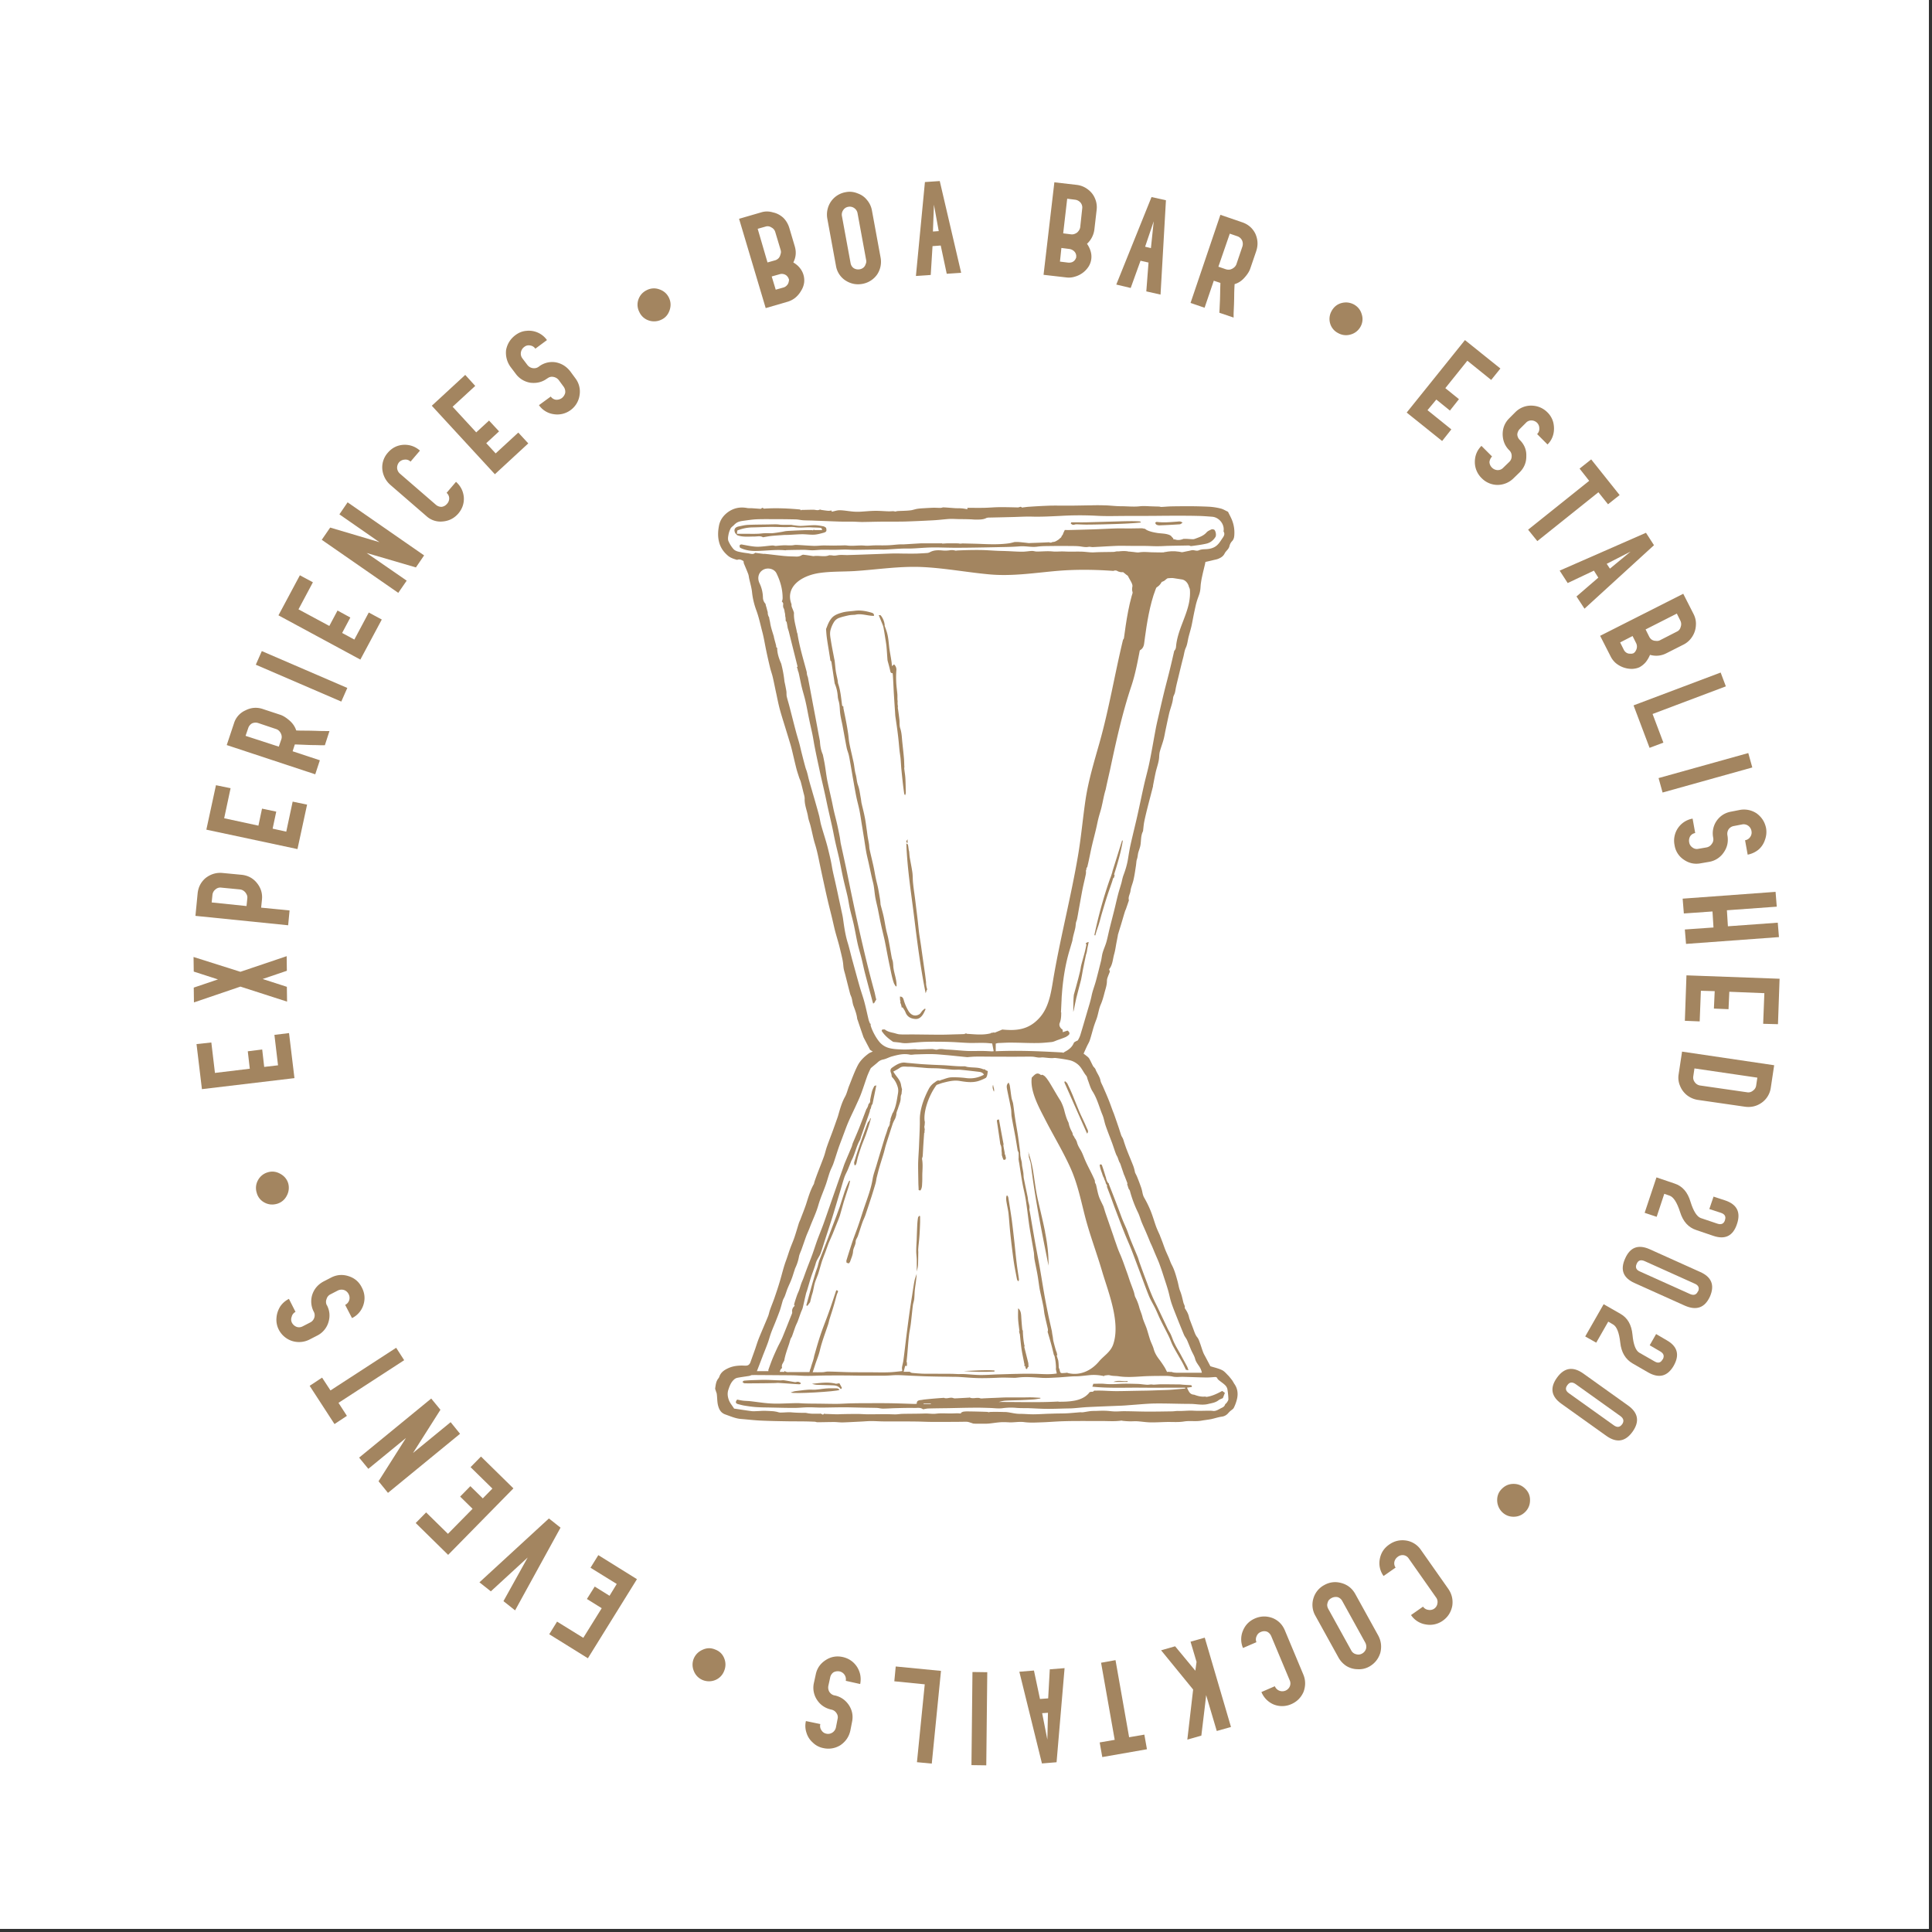 <?xml version="1.0" encoding="UTF-8"?>
<svg data-bbox="0 0 150.75 157.5" height="150.75" viewBox="0 0 150.75 150.75" width="150.75" xmlns:xlink="http://www.w3.org/1999/xlink" xmlns="http://www.w3.org/2000/svg" data-type="color">
    <rect x="0" y="0" width="150.75" height="150.75" fill="#333333" stroke="none"/>
    <g>
        <defs>
            <path d="m8.047-1.563-.906.72-.75-.938L1.625 2.03l-.719-.89 4.766-3.813-.75-.953.906-.719Zm0 0" id="dd86cfc0-0855-4263-8610-23f68782222d"/>
            <path d="M7.438 2.125 7.53 3.25l-7.25.531-.094-1.125L2.422 2.5l-.078-1.25-2.235.156L.016.25l7.25-.531.093 1.156-3.89.281.078 1.25Zm0 0" id="926a1db2-3721-4511-a9ec-48a4f7a8e335"/>
            <path d="M7.5-1.781 2.078 3.172l-.625-.953L3.156.75 2.812.203l-2.046.969L.14.203 6.875-2.75ZM3.812-.328l.25.375 1.61-1.328Zm0 0" id="18213990-0e12-4d6d-9435-6d1c057b83d0"/>
            <path d="M-1.406-.016-.25 0l-.078 7.266-1.156-.016Zm0 0" id="dd9d5428-48e3-48d8-985a-b765d4893732"/>
            <path d="m1.578.906.844 2.235-1.078.406L.094.234 6.89-2.328l.406 1.078Zm0 0" id="de2af3e2-c92a-43bf-a3bd-25557833bc80"/>
            <path d="m5.969 4.031.093-2.39-2.734-.11-.062 1.36-1.141-.047.063-1.36-1.079-.03-.093 2.39-1.157-.047L-.016.25 7.25.516l-.125 3.546Zm0 0" id="796f4771-a653-49e7-8d45-5b657e5448d8"/>
            <path d="M-1.438 1.844a.566.566 0 0 0-.328.328.579.579 0 0 0-.015.469l-1.047.453a1.713 1.713 0 0 1 0-1.36c.187-.449.508-.765.953-.953C-1.425.594-.969.586-.5.766c.438.187.75.504.938.953l1.437 3.437c.188.446.191.907.016 1.375-.2.446-.524.766-.97.953A1.76 1.76 0 0 1-.438 7.5a1.794 1.794 0 0 1-.953-.969l1.047-.453a.63.63 0 0 0 .828.344.63.63 0 0 0 .344-.344.579.579 0 0 0-.015-.469L-.625 2.172a.685.685 0 0 0-.313-.344.636.636 0 0 0-.5.016Zm0 0" id="d8424c9f-5ab8-4a07-89d2-907501b7f733"/>
            <path d="M-4.672.078a1.74 1.74 0 0 1-.11-1.344c.157-.457.462-.8.907-1.03l.578-.298c.438-.219.89-.25 1.36-.094.46.149.796.438 1.015.876.23.437.274.89.125 1.359a1.715 1.715 0 0 1-.89 1.031L-2.22-.453a.61.61 0 0 0 .266-.844.63.63 0 0 0-.344-.312.663.663 0 0 0-.484.03l-.578.298a.582.582 0 0 0-.313.375.574.574 0 0 0 .016.469l.015.015c.22.426.258.875.11 1.344a1.715 1.715 0 0 1-.89 1.031L-5 2.25a1.803 1.803 0 0 1-1.375.11 1.782 1.782 0 0 1-1.031-.891 1.682 1.682 0 0 1-.172-.922c.023-.305.117-.586.281-.86.168-.257.399-.46.688-.609l.515 1.016a.563.563 0 0 0-.297.375.575.575 0 0 0 .016.469c.086.156.21.265.375.328.156.05.313.035.469-.047l.578-.297a.628.628 0 0 0 .312-.344.587.587 0 0 0-.03-.5Zm0 0" id="7927a63b-98ff-40ed-9448-c9725e21eaa4"/>
            <path d="m-1.594 8.031.453-3.906-2.5-3.063L-2.547.75l1.578 1.906.094-.687L-1.344.39l1.11-.313 2.046 6.969-1.109.312-.828-2.796-.078.687-.297 2.47Zm0 0" id="9e07b9c9-b307-4437-a9bd-176dfd58af9f"/>
            <path d="M3.64-2.39c.126.18.22.37.282.578a1.457 1.457 0 0 1-.14 1.171 1.855 1.855 0 0 1-1.079.813c-.219.07-.45.094-.687.062L.25.031l.844-7.218 1.765.203c.32.043.61.164.86.359.25.188.43.422.547.703.125.293.164.594.125.906L4.219-3.53a1.82 1.82 0 0 1-.578 1.14Zm-.92 1.233a.525.525 0 0 0 .047-.094c.02-.031.03-.055.03-.078v-.031a.473.473 0 0 0-.015-.204.592.592 0 0 0-.094-.187.678.678 0 0 0-.421-.234l-.625-.079L1.53-1l.625.078c.114.012.219 0 .313-.031a.528.528 0 0 0 .25-.203Zm.39-2.516.157-1.469a.59.59 0 0 0-.125-.453.678.678 0 0 0-.422-.234l-.625-.078-.313 2.703.625.078a.57.57 0 0 0 .328-.063.545.545 0 0 0 .235-.187.637.637 0 0 0 .14-.297Zm0 0" id="b0ff9beb-a373-479d-8c4d-d974026e813a"/>
            <path d="m-6.453 3.188 2.047 1.265 1.437-2.312-1.156-.72.61-.968 1.156.719.562-.922-2.047-1.266.61-.984L-.22-.125l-3.828 6.172-3.016-1.875Zm0 0" id="47b45510-f09d-4821-8183-df123dfbb9e5"/>
            <path d="M.453-2.297a.63.63 0 0 0 .172-.437.576.576 0 0 0-.203-.422l.734-.86c.364.325.567.727.61 1.204.03.48-.118.906-.438 1.28-.324.368-.73.571-1.219.61a1.621 1.621 0 0 1-1.265-.422L-3.97-3.78a1.857 1.857 0 0 1-.625-1.235 1.713 1.713 0 0 1 .438-1.28c.324-.376.73-.579 1.218-.61.493-.02.918.133 1.282.453l-.735.86a.545.545 0 0 0-.453-.157.633.633 0 0 0-.437.203.663.663 0 0 0-.156.469.64.64 0 0 0 .218.422L-.406-2.22a.66.66 0 0 0 .437.156.643.643 0 0 0 .422-.234Zm0 0" id="cfad1f41-755d-4f7f-abb9-1942cded16ee"/>
            <path d="M6.188 4.234c-.399.282-.84.383-1.329.313l-3.671-.531a1.823 1.823 0 0 1-.829-.36 1.76 1.76 0 0 1-.546-.734 1.604 1.604 0 0 1-.11-.906L-.03.25l7.187 1.063-.265 1.765a1.723 1.723 0 0 1-.704 1.156ZM1.359 2.891l3.672.53a.552.552 0 0 0 .469-.124.578.578 0 0 0 .25-.39l.094-.626-4.907-.719-.093.625a.588.588 0 0 0 .11.438.623.623 0 0 0 .405.266Zm0 0" id="51b6ad18-7d7b-444a-9d5c-f58d89807345"/>
            <path d="M-3.531.813c-.352.101-.68.07-.985-.094a1.19 1.19 0 0 1-.609-.766 1.236 1.236 0 0 1 .094-.969 1.25 1.25 0 0 1 .765-.625c.325-.101.649-.066.97.11.312.168.523.414.624.734a1.29 1.29 0 0 1-.11.985 1.229 1.229 0 0 1-.75.625Zm0 0" id="8417ab55-7663-4457-b880-467faee3bad4"/>
            <path d="M-1.39-3.344a1.222 1.222 0 0 1-.079-.984c.117-.332.336-.578.657-.734a1.21 1.21 0 0 1 .968-.063c.344.117.594.328.75.64.156.313.176.641.063.985-.117.344-.324.59-.625.734a1.29 1.29 0 0 1-.985.079 1.226 1.226 0 0 1-.75-.657Zm0 0" id="f0a16cdf-06ef-48ad-83b7-61631a3983ef"/>
            <path d="M5.938 4.516c-.399.875-1.047 1.113-1.954.718L.063 3.47c-.895-.399-1.145-1.031-.75-1.906C-.301.675.335.43 1.234.828l3.922 1.766c.907.394 1.164 1.035.782 1.922ZM.468 2.562l3.923 1.766c.289.125.492.05.609-.219h.016c.113-.273.023-.468-.266-.593L.828 1.75c-.293-.125-.496-.055-.61.219-.124.27-.042.468.25.593Zm0 0" id="11824294-2231-472b-9b31-a9dc0f11aea4"/>
            <path d="m-1.344-7.063-1.765 1.625 1.843 2 1-.921.782.843-1 .922.734.797 1.766-1.625.78.844L.189-.172l-4.922-5.344 2.609-2.406Zm0 0" id="5402af0c-adf8-459f-97b6-1164d4e78cd2"/>
            <path d="M-6.39-3.953c.398-.3.84-.426 1.327-.375l1.47.14c.491.055.886.266 1.187.641.312.387.445.824.39 1.313l-.062.609 2.219.219L.03-.25l-7.234-.734.172-1.766c.054-.488.265-.89.64-1.203Zm2.656.906-1.454-.14a.555.555 0 0 0-.453.14.614.614 0 0 0-.234.406l-.063.61 2.72.281.062-.61a.504.504 0 0 0-.063-.312.676.676 0 0 0-.203-.25.61.61 0 0 0-.312-.125Zm0 0" id="40861e99-a04e-4444-b2be-5d1dbd6a1075"/>
            <path d="m-6.578 4.078-.89-.703 5.421-4.984.906.718-3.546 6.454-.907-.72 1.89-3.405Zm0 0" id="cba91099-93ae-4245-8095-f750aa4b7f48"/>
            <path d="M4 1.703a2.36 2.36 0 0 1-.328.563 1.71 1.71 0 0 1-.5.406c-.156.07-.34.113-.547.125a1.965 1.965 0 0 1-1.297-.453 1.704 1.704 0 0 1-.406-.531L.109.218l6.485-3.281.812 1.593c.145.293.203.594.172.907a1.75 1.75 0 0 1-.281.843 1.71 1.71 0 0 1-.688.625l-1.328.672c-.406.207-.836.25-1.281.125ZM2.469 1.61a.255.255 0 0 0 .11 0 .11.11 0 0 0 .062-.015h.03a.432.432 0 0 0 .173-.14.97.97 0 0 0 .094-.173.609.609 0 0 0-.016-.484L2.64.234l-.97.5.282.563a.57.57 0 0 0 .203.234.482.482 0 0 0 .313.078ZM4.78.563 6.094-.11a.512.512 0 0 0 .297-.36.61.61 0 0 0-.016-.484l-.281-.563L3.656-.28l.281.562a.64.64 0 0 0 .22.25c.093.051.19.078.296.078.113.02.223.004.328-.046Zm0 0" id="0ee44fb2-c4ce-43e1-8420-1bd68a9d72db"/>
            <path d="M-.047 7.297a1.88 1.88 0 0 1-.625-.672l-1.797-3.25a1.705 1.705 0 0 1-.156-1.344A1.72 1.72 0 0 1-1.781.984c.43-.242.883-.293 1.36-.156.468.133.82.414 1.062.844l1.796 3.25c.227.426.282.879.157 1.36-.149.468-.434.82-.86 1.062a1.63 1.63 0 0 1-.906.203 1.71 1.71 0 0 1-.875-.25Zm-1.422-4.469 1.797 3.25a.563.563 0 0 0 .375.297c.164.05.32.035.469-.047a.644.644 0 0 0 .312-.375.677.677 0 0 0-.062-.484l-1.797-3.25a.614.614 0 0 0-.36-.297.708.708 0 0 0-.484.078.69.69 0 0 0-.234.203.928.928 0 0 0-.094.313.65.65 0 0 0 .078.312Zm0 0" id="7d8f13ad-105d-4aac-ad5c-0306e84b8c48"/>
            <path d="m5.36-3.969-.47 1.375c-.074.219-.226.453-.452.703-.22.25-.477.418-.766.5-.012.2-.024.438-.031.72 0 .273-.008.554-.016.843l-.031.734v.313L2.484.844S2.488.738 2.5.53c.008-.21.02-.449.031-.719.008-.28.016-.546.016-.796.008-.25.015-.414.015-.5l-.515-.172-.719 2.11L.234.077l2.329-6.875 1.687.578c.469.157.813.45 1.031.875.207.45.235.907.078 1.375ZM3.811-2.938l.47-1.39a.67.67 0 0 0-.032-.484.639.639 0 0 0-.36-.313l-.593-.203-.89 2.578.593.203c.113.031.223.04.328.016a.732.732 0 0 0 .281-.14.629.629 0 0 0 .204-.267Zm0 0" id="b42b662d-8a4b-43ac-981b-ce1ba8240abf"/>
            <path d="m-8.172.781.969-.64.656 1 5.125-3.329.625.97-5.125 3.327.656 1.016-.968.64Zm0 0" id="243b5e03-4069-4b82-b2aa-dd93f10fd54a"/>
            <path d="m-4.453-6.328.64-.938 5.97 4.141-.641.938-3.844-1.126L.797-1.155.14-.203l-5.97-4.14.657-.954 3.844 1.14Zm0 0" id="adf53556-fc26-4814-864f-e4efb6b6ca7d"/>
            <path d="M2.39-3.64c.208.124.376.265.5.421a1.52 1.52 0 0 1 .344 1.14A1.557 1.557 0 0 1 3-1.437a1.96 1.96 0 0 1-.453.546 1.76 1.76 0 0 1-.594.313l-1.719.5-2.078-6.969 1.719-.5c.3-.094.61-.094.922 0 .3.063.57.203.812.422.22.219.375.484.47.797L2.5-4.906c.133.437.098.86-.11 1.265Zm-.359 1.5c.008-.032.016-.063.016-.094a.188.188 0 0 0 0-.094.204.204 0 0 1-.016-.031.48.48 0 0 0-.094-.172.464.464 0 0 0-.156-.14.584.584 0 0 0-.468-.048l-.61.172.313 1.031.609-.171a.56.56 0 0 0 .266-.172.535.535 0 0 0 .14-.282Zm-.625-2.454L.984-6a.582.582 0 0 0-.312-.375.51.51 0 0 0-.453-.063l-.61.172.766 2.625.61-.171A.638.638 0 0 0 1.264-4a.707.707 0 0 0 .126-.281.477.477 0 0 0 .015-.313Zm0 0" id="c6e049aa-fa1c-45f4-9131-7a6091670cee"/>
            <path d="M2.375 2.734c.258.25.383.551.375.907 0 .351-.125.656-.375.906s-.555.375-.906.375c-.356 0-.657-.125-.907-.375a1.32 1.32 0 0 1-.375-.922c0-.355.126-.652.376-.89.25-.25.55-.376.906-.376.351 0 .656.125.906.375Zm0 0" id="4a768867-03d6-44a2-a22b-dc6e7f5b764f"/>
            <path d="M4.5 1.234c.082.489-.012.926-.281 1.313a1.715 1.715 0 0 1-1.157.75l-.64.11c-.48.093-.922 0-1.328-.282A1.65 1.65 0 0 1 .375 2 1.744 1.744 0 0 1 1.781-.078l.203 1.125a.58.58 0 0 0-.39.25.684.684 0 0 0-.078.484.59.59 0 0 0 .25.39.548.548 0 0 0 .453.11l.64-.11a.626.626 0 0 0 .422-.28.56.56 0 0 0 .11-.454v-.015A1.719 1.719 0 0 1 3.656.094c.281-.395.66-.633 1.14-.719l.641-.125a1.77 1.77 0 0 1 1.344.266c.395.293.64.675.735 1.156.05.312.02.617-.094.922a1.691 1.691 0 0 1-.5.75 1.908 1.908 0 0 1-.844.39L5.875 1.61a.588.588 0 0 0 .406-.265.582.582 0 0 0 .094-.453.628.628 0 0 0-.266-.422.61.61 0 0 0-.468-.094L5 .5a.632.632 0 0 0-.406.25.651.651 0 0 0-.094.484Zm0 0" id="17082790-742b-4b7c-a316-f5307d4996cc"/>
            <path d="m-2.469 7.813-.203-1.141 1.172-.203L-2.563.453-1.437.25l1.062 6.016 1.188-.204.203 1.141Zm0 0" id="260bd20f-3b5b-4420-b13b-b4fbc9c185bd"/>
            <path d="M.563-1.297.093-.234l-6.67-2.876.469-1.063Zm0 0" id="f96315cb-180f-45d0-9c98-aebfc4c24ab8"/>
            <path d="M-2.016 7.453-3.78.297l1.14-.094.47 2.219.64-.047.125-2.266L-.25.016l-.625 7.343Zm.47-3.953L-2 3.531l.406 2.063Zm0 0" id="4b9584d0-23e9-443b-a19e-c5091c2980d8"/>
            <path d="M1.828 2.953c-.242-.75-.516-1.18-.828-1.281l-.406-.14L0 3.327l-.938-.312L-.015.25l1.422.484c.602.196 1.016.672 1.235 1.422.226.727.492 1.149.796 1.266l1.297.437c.301.102.5.016.594-.265v-.016c.094-.273-.012-.46-.312-.562l-.907-.297.329-.969.906.297c.926.312 1.234.926.922 1.844-.305.925-.918 1.234-1.844.921L3.094 4.36c-.617-.199-1.04-.668-1.266-1.406Zm0 0" id="39d27241-6757-4ffe-9391-b8b23b00ceac"/>
            <path d="M-1.516 1.016-3.89.78l.11-1.156 3.531.344-.719 7.234-1.156-.11Zm0 0" id="5d17baec-b7ba-448a-ad69-6dab4c1aad14"/>
            <path d="M-.984 2.125a.663.663 0 0 0-.266.39.582.582 0 0 0 .094.454l-.938.656a1.694 1.694 0 0 1-.297-1.313c.086-.48.329-.859.735-1.14.398-.281.84-.387 1.328-.313a1.7 1.7 0 0 1 1.14.72l2.141 3.046c.281.406.383.848.313 1.328-.094.488-.34.875-.735 1.156a1.738 1.738 0 0 1-1.328.297 1.703 1.703 0 0 1-1.156-.734l.937-.656a.576.576 0 0 0 .407.25.61.61 0 0 0 .468-.094.599.599 0 0 0 .25-.422A.574.574 0 0 0 2 5.297L-.14 2.25A.58.58 0 0 0-.532 2a.606.606 0 0 0-.453.125Zm0 0" id="32553792-f373-422d-84e3-ae284bc64d40"/>
            <path d="m-6.984 1.703 1.703 1.672 1.922-1.953-.97-.953.798-.813.969.953.75-.765-1.704-1.672.813-.828L-.172-.172l-5.094 5.188-2.53-2.485Zm0 0" id="9d516806-31dd-4141-98f7-7770a94ad9d4"/>
            <path d="m-7.297-3.734 3.656 1.156 3.61-1.219.015 1.14-1.89.641 1.89.61L0-.25l-3.64-1.172-3.626 1.234-.015-1.156 1.89-.64-1.89-.61Zm0 0" id="daa38ac6-823e-41d5-8c2d-6a71fff14b2d"/>
            <path d="m-5.172-5-.5 2.344L-3-2.078l.281-1.328 1.11.234-.282 1.328 1.063.235.5-2.344 1.125.234L.047-.25l-7.11-1.516.75-3.468Zm0 0" id="e319941e-68a3-45d5-b755-63e73c8fe456"/>
            <path d="M2.11-7.422 3.78-.266l-1.125.079-.469-2.204-.64.047-.14 2.25L.25-.016l.703-7.328Zm-.532 3.938.453-.032-.375-2.062Zm0 0" id="0dcfd886-32b9-4af5-b88e-417ca56813d8"/>
            <path d="M-.86-4.578a1.69 1.69 0 0 1 1.313-.344c.469.086.852.324 1.156.719L2-3.672a1.7 1.7 0 0 1 .328 1.297 1.737 1.737 0 0 1-.687 1.172 1.746 1.746 0 0 1-1.344.328 1.68 1.68 0 0 1-1.14-.703l.921-.672A.587.587 0 0 0 .484-2a.705.705 0 0 0 .47-.14.746.746 0 0 0 .25-.391.67.67 0 0 0-.11-.469l-.39-.531a.674.674 0 0 0-.423-.25.536.536 0 0 0-.453.11h-.016c-.382.292-.828.405-1.328.343a1.758 1.758 0 0 1-1.156-.719l-.39-.516a1.878 1.878 0 0 1-.344-1.328c.094-.476.34-.863.734-1.156.262-.195.543-.305.844-.328a1.733 1.733 0 0 1 1.609.719l-.906.672a.576.576 0 0 0-.406-.25.54.54 0 0 0-.453.109.646.646 0 0 0-.266.422.599.599 0 0 0 .11.469l.39.515a.652.652 0 0 0 .406.25c.18.032.34-.004.485-.11Zm0 0" id="acf9e1ec-7690-42d1-9e78-edd4f417ccfb"/>
            <path d="M-2.844 3.688c-.488-.106-.863-.356-1.125-.75a1.71 1.71 0 0 1-.25-1.344l.14-.64c.095-.481.352-.856.766-1.126.407-.27.852-.351 1.329-.25.48.106.855.36 1.125.766.261.414.343.863.25 1.344l-1.125-.25a.63.63 0 0 0-.484-.734.708.708 0 0 0-.485.077.648.648 0 0 0-.25.406l-.14.641a.68.68 0 0 0 .077.469c.106.156.243.25.407.281h.015c.469.102.84.36 1.11.766.261.406.34.847.234 1.328l-.125.64c-.102.477-.36.86-.766 1.141a1.766 1.766 0 0 1-1.343.234 1.598 1.598 0 0 1-.829-.437 1.64 1.64 0 0 1-.484-.75 1.673 1.673 0 0 1-.047-.922l1.125.234a.573.573 0 0 0 .078.47c.094.155.227.25.391.28.168.04.328.008.484-.093a.644.644 0 0 0 .266-.407l.125-.64a.54.54 0 0 0-.078-.453.61.61 0 0 0-.39-.281Zm0 0" id="ebbf4951-76ef-4e74-ae0f-e9b632d49ef6"/>
            <path d="m-6.516-3.031.282 2.375 2.718-.328-.156-1.36 1.125-.14.156 1.359 1.079-.125-.282-2.375 1.14-.14L-.03-.25l-7.22.86-.422-3.516Zm0 0" id="d6cc872d-ae67-4658-8e0c-deb325374e00"/>
            <path d="M1.953-3.031c.176-.32.43-.531.766-.625.344-.094.672-.055.984.11.313.179.516.437.61.78a1.19 1.19 0 0 1-.11.97 1.256 1.256 0 0 1-.766.593 1.246 1.246 0 0 1-.968-.11 1.219 1.219 0 0 1-.625-.75 1.248 1.248 0 0 1 .11-.968Zm0 0" id="5fc2c7f5-6b9a-4243-a4e0-6f09a1393d5a"/>
            <path d="m-3.578-6.25-1.125 2.11 2.406 1.296.64-1.203 1 .547-.64 1.203.953.516 1.125-2.11 1.016.547L.125-.219l-6.39-3.453 1.671-3.125Zm0 0" id="29136575-b610-4c99-b06e-03c0c3d908fb"/>
            <path d="M4.922 5.594c-.563.789-1.246.898-2.047.328l-3.5-2.5c-.8-.563-.922-1.242-.36-2.031C-.421.598.259.484 1.063 1.047l3.5 2.5c.801.57.922 1.254.36 2.047Zm-4.969-3 3.5 2.5c.258.187.473.164.64-.063l.016-.015c.164-.243.118-.454-.14-.641l-3.5-2.5c-.262-.18-.473-.148-.64.094-.177.238-.134.445.124.625Zm0 0" id="29748c3a-d6ad-45f3-a0af-fd2ae11d3415"/>
            <path d="M4.125-6.531 3.703.829l-1.11-.25.173-2.25-.625-.141L1.375.313.25.046 3-6.781ZM2.5-2.906l.453.11.219-2.095Zm0 0" id="9417c91e-99a6-45b7-8f33-bfa4c48c525b"/>
            <path d="m-7.313 2.547-.718-.875 5.625-4.61.719.876-2.141 3.374 2.937-2.406.735.907-5.625 4.609-.735-.906L-4.375.14Zm0 0" id="5c04a691-39c5-4c9b-ac7f-b67eebfa48d2"/>
            <path d="M.375 1.36.062.233l7-1.953.313 1.125Zm0 0" id="d7f7429d-7307-4095-93ff-f60694d4151f"/>
            <path d="M4.422-1.531c.351.355.52.773.5 1.25.008.488-.164.91-.516 1.265l-.468.454a1.782 1.782 0 0 1-1.266.53 1.744 1.744 0 0 1-1.235-.53 1.75 1.75 0 0 1-.53-1.25c0-.5.171-.922.515-1.266l.828.828a.747.747 0 0 0-.203.438.655.655 0 0 0 .203.437.654.654 0 0 0 .438.188c.175 0 .32-.063.437-.188l.469-.453a.613.613 0 0 0 .187-.453.604.604 0 0 0-.172-.438l-.015-.015c-.336-.332-.508-.75-.516-1.25 0-.489.172-.907.516-1.25l.469-.47a1.72 1.72 0 0 1 1.265-.515c.488.012.906.188 1.25.532a1.7 1.7 0 0 1 .453.796c.07.313.07.618 0 .907a1.67 1.67 0 0 1-.453.796L5.766-2a.555.555 0 0 0 .171-.438.604.604 0 0 0-.171-.437.636.636 0 0 0-.47-.188.563.563 0 0 0-.405.188l-.47.469a.706.706 0 0 0-.202.437.647.647 0 0 0 .203.438Zm0 0" id="b6bcbe88-0bfd-4376-826a-4f4c14d5f096"/>
            <path d="M1.219 3.25C1.133 2.469.945 1.992.656 1.828L.281 1.61l-.937 1.64-.86-.484L-.078.25 1.234 1c.551.313.864.852.938 1.625.07.77.25 1.238.531 1.406l1.203.688c.27.156.473.101.61-.157h.015c.145-.261.082-.468-.187-.625l-.828-.484.5-.875.828.485c.843.476 1.023 1.14.547 1.984-.48.832-1.141 1.008-1.985.531l-1.219-.703c-.562-.324-.886-.867-.968-1.625Zm0 0" id="90656f42-8ec4-473b-97df-f0dd1d3b91c2"/>
            <path d="M-1.578 3.266a1.24 1.24 0 0 1-.672.703 1.3 1.3 0 0 1-.984.015 1.245 1.245 0 0 1-.704-.703 1.262 1.262 0 0 1-.015-.969c.137-.324.371-.558.703-.703.324-.148.648-.152.969-.015.336.125.57.347.703.672a1.27 1.27 0 0 1 0 1Zm0 0" id="f39d302d-f698-4b4a-9f1d-e858a474de6a"/>
            <path d="m-4.016-5.328 1.375.453c.22.074.461.227.72.453.25.219.421.477.515.766.18.011.406.015.687.015s.57.008.86.016c.289.012.535.016.734.016h.313L.828-2.5H.516a19.23 19.23 0 0 0-.735-.016c-.281-.007-.539-.02-.781-.03-.25-.009-.422-.017-.516-.017l-.171.532 2.125.703-.36 1.094-6.906-2.282.562-1.687a1.62 1.62 0 0 1 .891-1.016c.438-.226.89-.265 1.36-.11Zm1.032 1.562-1.391-.468a.67.67 0 0 0-.484.03.663.663 0 0 0-.297.376l-.203.594 2.593.843.204-.593a.586.586 0 0 0 0-.329.773.773 0 0 0-.157-.28.552.552 0 0 0-.265-.173Zm0 0" id="8c65253d-27ab-4e97-9bb6-f944c7741948"/>
            <path d="M2.36-6.906c.206.242.335.523.39.843l.672 3.657a1.78 1.78 0 0 1-.281 1.328A1.787 1.787 0 0 1 2-.36c-.48.086-.93-.008-1.344-.282a1.69 1.69 0 0 1-.719-1.14l-.671-3.657a1.808 1.808 0 0 1 .28-1.343 1.756 1.756 0 0 1 1.157-.735c.313-.062.617-.03.922.094.3.106.547.277.734.516Zm-.063 4.703L1.625-5.86a.61.61 0 0 0-.25-.407.606.606 0 0 0-.469-.109.58.58 0 0 0-.406.266.61.61 0 0 0-.094.468l.672 3.657c.031.168.11.296.234.39a.651.651 0 0 0 .485.094.6.6 0 0 0 .297-.14.528.528 0 0 0 .156-.25.488.488 0 0 0 .047-.313Zm0 0" id="3dd8c561-6bc8-4478-a578-bf11a43ea3ae"/>
            <path d="m6.781-2.39-1.86-1.5-1.718 2.14 1.063.86-.704.89L2.5-.86l-.688.829 1.86 1.5-.719.906L.188.156 4.734-5.5 7.5-3.281Zm0 0" id="009fbc56-3bf2-4f99-b847-1c5d38b6b512"/>
            <clipPath id="388dc6c5-90c3-43a9-b25d-1b6476806c69">
                <path d="M0 0h150.5v150.5H0Zm0 0"/>
            </clipPath>
        </defs>
        <g clip-path="url(#388dc6c5-90c3-43a9-b25d-1b6476806c69)">
            <path d="M0 0h150.75v157.5H0Zm0 0" fill="#FFFFFF" data-color="1"/>
            <path d="M0 0h150.75v150.75H0Zm0 0" fill="#FFFFFF" data-color="1"/>
            <path d="M0 0h150.75v150.75H0Zm0 0" fill="#FFFFFF" data-color="1"/>
        </g>
        <path fill-rule="evenodd" d="M87.61 65.594c-.02-.004-.036-.012-.055-.016-.25.8-.5 1.606-.758 2.422 0 .02 0 .04-.008.059-.055.171-.105.351-.18.515a35.119 35.119 0 0 0-1.218 4.395c.023.004.05.015.074.02.031-.114.062-.227.097-.337.06-.187.133-.379.188-.57.086-.277.152-.562.238-.848.13-.43.258-.867.395-1.289.125-.386.265-.765.394-1.152.032-.094.055-.195.075-.27.023-.003.035-.003.05-.011.028-.063.047-.125.063-.192v-.05a.284.284 0 0 0-.035-.032c.27-.855.535-1.734.68-2.644" fill="#A38560" data-color="2"/>
        <path fill-rule="evenodd" d="M76.875 83.465c.004-.012.004-.016.012-.02-.067-.007-.137 0-.192-.023-.39-.164-.812-.102-1.218-.172-.082-.016-.165-.055-.243-.05-.593.019-1.175-.071-1.761-.09a49.54 49.54 0 0 1-1.512-.075c-.375-.027-.754-.066-1.133-.097-.125-.008-.254-.04-.379-.024-.316.035-.582.215-.836.39-.156.106-.16.258-.082.434.035.082.035.172.055.285.227.227.39.52.477.856.035.144.03.316 0 .465-.086.5-.145 1.011-.391 1.484-.004 0-.008-.004-.016-.004-.062.18-.14.356-.183.535.007.004.02.008.023.016-.02.059-.039.117-.058.18 0 .02-.004.035-.004.054a.602.602 0 0 1-.133.364c-.043.14-.09.28-.133.422a9.704 9.704 0 0 0-.125.359c-.227.75-.457 1.5-.676 2.25-.101.328-.222.656-.277.988-.117.727-.375 1.406-.61 2.09-.168.48-.312.965-.476 1.441-.145.422-.305.832-.453 1.247-.176.52-.34 1.043-.504 1.574-.016.05.004.113.008.183.054.02.113.035.175.055.036-.047.086-.09.102-.137.086-.261.215-.527.23-.793.016-.277.2-.492.204-.773 0-.145.12-.285.171-.43.122-.355.231-.71.356-1.066.066-.188.164-.371.23-.563.165-.488.325-.976.485-1.465.105-.335.21-.675.308-1.015.04-.137.055-.281.082-.422.067-.258.13-.523.204-.785.109-.375.23-.746.34-1.113.066-.211.109-.426.171-.637.106-.348.219-.688.328-1.035.075-.235.153-.473.23-.703.005-.028.02-.047.032-.067a.868.868 0 0 1 .05-.121c.028-.047.056-.098.079-.148.012-.016.016-.036.027-.055.036-.102.063-.195.082-.297-.007-.164.086-.328.137-.492.074-.266.207-.512.2-.8 0-.106.015-.208.066-.298.011-.113.02-.23.035-.34 0-.007.004-.02.004-.035a2.721 2.721 0 0 1-.078-.344c-.051-.32-.262-.543-.442-.789-.05-.07-.093-.136-.164-.242.184-.105.356-.187.504-.293.215-.156.457-.086.684-.09.27-.004.543.028.816.051.23.012.453.04.684.055.297.015.59.008.886.027.356.028.707.07 1.059.098.211.015.418-.012.625.008.492.047.98.105 1.469.164.14.023.281.078.347.222-.43.23-.87.32-1.343.266a7.428 7.428 0 0 0-1.215-.063c-.266.016-.52.133-.781.208-.043.007-.094.062-.125.05-.176-.058-.274.075-.391.149a1.352 1.352 0 0 0-.441.484c-.348.664-.614 1.356-.692 2.106-.023.25-.004.511-.015.765-.012.524-.04 1.051-.06 1.574-.019.465-.058.93-.07 1.395-.003.535.012 1.07.02 1.605.008.145.016.297.02.461.043.008.086.024.132.036.149-.196.13-.422.145-.633.016-.27 0-.543.016-.813.015-.34.035-.676-.028-1.015-.007-.07.047-.149.051-.23.02-.27.031-.544.047-.817.02-.317.043-.645.07-1.004.008.004.02.004.028.004 0-.02 0-.04-.004-.055 0-.07.004-.137.02-.2a.6.6 0 0 1-.02-.167l-.02-.012.031-.168c.008-.086.012-.172.02-.258-.008-.004-.012-.004-.012-.004-.129-.71.285-2.023.926-2.87.191-.063.348-.13.508-.169.422-.109.847-.214 1.293-.14.469.078.941.148 1.41.02.21-.06.418-.15.613-.25.063-.036.098-.141.121-.22.028-.109.035-.226.047-.32-.07-.031-.129-.054-.187-.082" fill="#A38560" data-color="2"/>
        <path fill-rule="evenodd" d="M80.242 106.383c-.105-.434-.215-.863-.328-1.313.016-.007.027-.007.043-.011a.571.571 0 0 1-.02-.079h-.007c0-.011 0-.023-.004-.027a6.387 6.387 0 0 1-.114-1.125c-.015-.023-.042-.058-.046-.098a22.27 22.27 0 0 1-.075-.906c-.015-.25-.015-.5-.195-.699-.012-.012-.031-.016-.055-.031 0 .304-.015.594.004.89.02.293.067.586.102.899H79.5a.453.453 0 0 1 .059.199h.015c.047.422.078.8.133 1.176.055.37.14.73.207 1.105a.366.366 0 0 1 .023.11.528.528 0 0 1-.015.109c.016 0 .035.008.05.008.09.043-.015.234.173.234.015-.101.058-.156.113-.18 0-.019-.008-.035-.008-.054l-.012-.207" fill="#A38560" data-color="2"/>
        <path fill-rule="evenodd" d="M78.148 89.672c0 .058 0 .105.004.16.016.102.02.195.016.293.031.098.059.2.102.297.011.027.023.05.035.078h.062c.008 0 .02-.008.031-.008l.032-.008c.004 0 .004 0 .007-.004a.224.224 0 0 1 .028-.015s.004 0 .004-.008c0-.023.004-.043.004-.074.011 0 .02.004.027.004-.023-.098-.047-.2-.066-.293-.012-.004-.016-.004-.028-.004a3.004 3.004 0 0 0-.02-.195c-.034-.172-.07-.34-.093-.512a.127.127 0 0 1 .016-.086 175.67 175.67 0 0 1-.36-1.942c-.164 0-.172.067-.156.165.05.32.098.64.144.964.04.254.075.516.114.793.058.11.094.243.094.391" fill="#A38560" data-color="2"/>
        <path fill-rule="evenodd" d="M86 91.598c.023.047.035.09.05.136.013.028.02.059.036.09.012.004.016.016.02.024.027.062.054.125.07.191.008.008.008.016.011.023a.983.983 0 0 1 .086.208.08.08 0 0 1 0 .043c0 .007.004.007.004.011.035.055.07.11.094.164.02.035.016.07-.004.102.102.265.2.527.301.793.121.324.234.656.36.98.222.582.437 1.157.667 1.73.184.477.399.942.586 1.415.215.547.414 1.097.621 1.64.25.66.485 1.325.75 1.98.137.329.332.642.489.962.148.305.273.625.425.93.204.418.43.835.633 1.253.121.247.203.512.328.75.23.434.485.856.727 1.286.098.18.183.363.281.57.04.004.094.02.2.039-.04-.113-.067-.211-.106-.29-.172-.323-.348-.64-.52-.964-.156-.281-.324-.55-.46-.836-.118-.23-.192-.473-.297-.71-.067-.138-.153-.27-.223-.411l-.758-1.598c-.16-.336-.332-.66-.476-1a16.441 16.441 0 0 1-.387-.992 73.066 73.066 0 0 1-.57-1.543c-.063-.16-.102-.332-.165-.492-.183-.45-.378-.898-.558-1.348-.098-.246-.18-.496-.274-.742-.117-.289-.25-.562-.367-.855-.094-.235-.176-.473-.265-.707-.137-.36-.274-.723-.414-1.082a92.886 92.886 0 0 0-.368-.938c-.004-.015 0-.043 0-.055a.454.454 0 0 1-.16-.227.365.365 0 0 1-.039-.12c-.004-.016-.012-.024-.016-.035 0-.004-.003-.008-.003-.016a.278.278 0 0 1-.012-.082 1.202 1.202 0 0 1-.05-.133A17.78 17.78 0 0 0 86 90.97c-.023-.074-.059-.16-.195-.082.027.246.117.476.203.71Zm0 0" fill="#A38560" data-color="2"/>
        <path fill-rule="evenodd" d="M95.715 109.453c-.031.055-.106.086-.125.14-.043.141-.145.204-.266.262-.222.098-.422.274-.691.235a1.903 1.903 0 0 0-.258-.016c-.41 0-.824.024-1.234 0-.41-.027-.817.035-1.223.02-.156-.004-.313.031-.465.031-.601.008-1.2.02-1.8.02-.637 0-1.266-.028-1.9-.032-.25-.004-.495.024-.745.02-.262-.004-.524-.051-.785-.055-.23-.008-.465.004-.696.012-.148.004-.285 0-.433.015-.203.024-.406.067-.61.094-.082.008-.16-.011-.242 0-.305.024-.613.055-.922.074-.273.016-.554.016-.828.02-.246.004-.488.016-.734.02-.383.015-.77.042-1.156.042-.34 0-.68-.035-1.016-.035-.352.004-.688-.097-1.027-.136-.11-.012-.22-.004-.325-.012-.195-.004-.39-.008-.586-.008-.148 0-.296.004-.441.008-.008.012-.012.016-.016.027-.07-.011-.136-.035-.199-.035a59.264 59.264 0 0 0-1.46-.035 2.17 2.17 0 0 0-.356.02c-.07.011-.133.054-.2.085.004.02.012.04.012.059-.09-.004-.187-.016-.277-.016-.176 0-.344.012-.516.012-.379.004-.765-.031-1.14.016-.297.039-.578-.02-.864-.012-.586.02-1.175.016-1.761.027-.172.004-.348.035-.516.04-.262.003-.516-.016-.773-.016-.465 0-.938.011-1.403.011-.258 0-.52-.023-.777-.027-.39 0-.781.004-1.172.012-.16 0-.32.015-.48.015-.32-.007-.637-.023-.957-.03 0-.013-.004-.028-.004-.04-.04.028-.078.059-.133.098a3.467 3.467 0 0 1-.207-.098v.024h-.645a5.651 5.651 0 0 1-.258-.024c-.101-.015-.199-.047-.304-.043-.348 0-.692-.008-1.043-.039-.285-.023-.574.02-.867.016-.106 0-.215-.047-.32-.067-.094-.015-.188-.035-.286-.039-.21-.015-.426-.023-.637-.031-.168 0-.343.016-.515.023-.168.004-.34.024-.512 0-.45-.058-.89-.132-1.34-.195-.14-.222-.3-.406-.39-.62-.11-.27-.157-.56-.055-.86.094-.282.195-.555.414-.762a.58.58 0 0 1 .262-.156c.316-.063.64-.102.957-.153.074-.015.148-.066.222-.066.426-.004.86.004 1.286.004.636.008 1.265.008 1.902.016.32.007.637.035.957.042.285.004.57 0 .855-.011.707-.024 1.418-.02 2.13-.02.515 0 1.027.016 1.538.02.586 0 1.176 0 1.762-.004.313-.008.617-.047.926-.043.371.008.742.035 1.11.05.503.02 1.011.048 1.515.055.55.016 1.11.016 1.66.028.215 0 .43.004.64.02.38.023.762.058 1.145.073.352.016.7.012 1.047.004.332-.004.664-.027.992-.035.336-.004.672.012 1.012.016.102 0 .195-.016.293-.024.602-.07 1.195-.011 1.793.024.406.027.816-.004 1.223-.024.394-.02.785-.062 1.18-.086.19-.011.382-.003.573-.02.25-.019.493-.05.739-.073.406-.047.8-.012 1.199.074v-.047c.144-.008.293-.055.43-.02.226.063.449.043.675.075.606.093 1.22.05 1.825.011.554-.035 1.117-.035 1.675-.039.247-.004.493 0 .743.055.27.059.566.008.847.02.575.015 1.153.039 1.735.05.23.004.46-.02.691-.035.094-.004.164.008.203.114.02.05.074.097.121.136.16.13.332.239.48.383a.62.62 0 0 1 .177.305c.043.261.074.531.078.797 0 .09-.082.191-.137.28m-36.207-3.636c.137-.348.281-.7.41-1.055.09-.246.152-.5.242-.746.094-.257.203-.515.309-.773.133-.332.262-.656.383-.992.09-.262.156-.54.238-.805.043-.117.117-.227.16-.344.07-.18.125-.37.195-.55.102-.254.227-.5.32-.754.094-.235.157-.477.239-.711.016-.04.023-.086.04-.125.14-.293.245-.598.304-.93.039-.2.14-.383.207-.578.12-.336.234-.672.355-1.008.086-.227.196-.453.282-.684.214-.57.488-1.12.656-1.703.164-.578.414-1.12.61-1.687.105-.309.19-.633.3-.945.074-.208.183-.403.262-.614.144-.41.27-.832.41-1.242.105-.309.23-.617.344-.93.136-.355.257-.707.406-1.058.18-.426.386-.836.578-1.254.14-.313.289-.617.41-.93.176-.46.32-.926.484-1.387.075-.214.172-.418.27-.625.031-.066.102-.113.16-.164.137-.117.281-.226.414-.347a.827.827 0 0 1 .418-.215c.23-.047.445-.172.672-.238.457-.125.918-.246 1.402-.145.145.031.301-.012.454-.016.425-.011.843-.03 1.269-.023.352.004.707.04 1.059.07.308.024.62.059.93.09l.78.078c.176-.015.419-.039.657-.043.422-.007.847.004 1.27.004.609.004 1.226.004 1.835.004.426 0 .852-.008 1.278-.004.18.004.355.055.53.07.106.008.216-.015.329-.011.215.015.426.047.64.055.122.011.247-.024.364-.008.355.043.707.093 1.058.168.235.05.446.152.653.32.308.25.43.61.668.894.066.083.078.208.117.313.121.305.2.637.375.91.367.574.52 1.227.777 1.844.11.266.149.558.246.836.16.465.344.918.516 1.383.098.277.188.562.293.836.035.093.098.18.133.273.039.117.078.227.125.34a.68.68 0 0 1 .086.168c.094.285.195.57.289.855h.012c.078.207.168.434.253.664-.015.004-.023.008-.039.008.043.133.082.266.13.403a.4.4 0 0 1 .109.21 9.44 9.44 0 0 0 .629 1.657c.117.25.187.523.293.777.097.23.199.453.3.684.121.285.243.574.36.867.043.09.086.18.125.27.093.21.175.425.265.632.114.27.239.535.336.813.121.324.227.652.332.98.106.324.215.645.309.969.094.308.148.625.242.933.082.266.184.528.285.786.235.597.473 1.195.719 1.785.063.156.18.285.25.437.113.254.207.512.32.77.098.234.25.45.309.695.086.328.348.547.46.848.032.074.048.16.067.23h-1.968c-.102-.008-.208-.008-.301-.035a.26.26 0 0 1-.121-.05c.004.011.004.015.011.027a11.682 11.682 0 0 0-.293-.016c-.011.004-.023.016-.039.02-.07-.125-.129-.262-.203-.38a8.948 8.948 0 0 0-.37-.546c-.208-.266-.388-.54-.477-.875-.067-.246-.196-.469-.278-.715-.097-.293-.176-.594-.273-.89-.082-.235-.188-.458-.27-.696-.043-.102-.058-.219-.094-.324-.066-.219-.164-.434-.218-.653a3.804 3.804 0 0 0-.301-.765c-.059-.125-.07-.278-.113-.406-.09-.27-.196-.536-.293-.801-.086-.246-.16-.496-.25-.735-.164-.449-.317-.91-.504-1.351a8.118 8.118 0 0 1-.281-.707c-.082-.242-.172-.48-.25-.727l-.586-1.695c-.079-.219-.141-.445-.211-.664-.082-.172-.168-.34-.246-.512-.184-.383-.235-.793-.336-1.195l-.055-.102c-.031-.047-.023-.105-.035-.16 0 0 .004 0 .011-.008-.015-.043-.03-.09-.05-.132-.227-.528-.516-1.02-.742-1.551-.106-.25-.188-.5-.325-.73-.125-.204-.246-.41-.297-.65-.035-.07-.066-.14-.101-.21a.396.396 0 0 1-.09-.137c-.004-.008-.008-.023-.016-.035-.004-.008-.011-.027-.023-.039-.031-.043-.07-.086-.082-.133-.008-.043-.02-.086-.027-.133-.036-.07-.07-.14-.106-.207a2.191 2.191 0 0 1-.2-.59c-.167-.328-.26-.668-.35-1.027a3.368 3.368 0 0 0-.266-.664c-.285-.445-.543-.91-.817-1.36a3.785 3.785 0 0 0-.156-.245l-.09-.125c-.004-.004-.011-.012-.011-.016s-.004-.004-.004-.008a.394.394 0 0 0-.051-.062c-.035-.035-.063-.075-.098-.11l-.055-.043-.007-.007c-.004 0-.004 0-.008-.004-.02-.012-.043-.024-.055-.036l-.031-.015a.117.117 0 0 1-.04-.016h-.007c-.012 0-.023-.004-.039-.004-.02.012-.04.016-.066.024-.32-.278-.5-.02-.72.195-.16 1.086.638 2.465 1.075 3.328.656 1.274 1.395 2.485 1.977 3.793.55 1.25.796 2.54 1.14 3.852.371 1.394.887 2.75 1.293 4.132.477 1.622 1.457 3.973.871 5.708-.21.613-.746.898-1.113 1.34-.594.703-1.438 1.109-2.352.917a.482.482 0 0 1-.132-.043c-.106.016-.2.024-.301.028-.203.015-.238-.012-.278-.219-.007-.023-.011-.055-.015-.078a.372.372 0 0 1-.063-.207c0-.16-.015-.32-.035-.473-.039-.133-.082-.262-.129-.41h.055a3.276 3.276 0 0 0-.066-.281c-.012-.016-.024-.031-.028-.047a16.68 16.68 0 0 1-.207-.758c-.031-.125-.039-.262-.058-.387a4.156 4.156 0 0 1-.067-.433h-.004c-.105-.48-.215-.93-.304-1.387a46.471 46.471 0 0 1-.313-1.637c-.113-.656-.215-1.316-.332-1.972-.11-.61-.226-1.22-.34-1.828a305.72 305.72 0 0 1-.32-1.852c-.035-.219-.074-.434-.113-.656-.012-.055-.035-.114-.028-.168.043-.219-.047-.414-.09-.621-.02-.106-.023-.215-.043-.32-.097-.481-.203-.966-.296-1.446-.032-.148-.02-.309-.043-.465-.028-.18-.067-.36-.098-.539-.008-.066-.008-.129-.023-.254h.003c-.058-.261-.136-.515-.125-.789-.066-.472-.12-.93-.19-1.39-.071-.461-.157-.915-.224-1.372-.05-.343-.086-.695-.14-1.035-.028-.16-.102-.308-.125-.468-.051-.313-.082-.622-.133-.93-.008-.078-.05-.14-.09-.246-.2.183-.148.363-.121.535.098.5.211.988.3 1.488.044.211.02.43.055.64.086.505.188 1.013.282 1.516.02.094.035.192.05.286l.145.875c.016.015.035.035.04.058.01.035.023.067.03.102.004.011 0 .023 0 .035v.41h-.015c.02.094.031.184.043.285.004 0 .004 0 .008.004.085.55.164 1.09.261 1.625.067.379.164.75.23 1.125.06.324.098.656.145.984.059.442.106.876.176 1.317.106.656.227 1.3.336 1.953.027.176.02.363.05.543.071.402.165.809.235 1.215.059.34.102.687.156 1.035.02.133.055.27.082.41.079.348.157.7.227 1.055.039.215.05.433.098.648.074.356.164.711.242 1.067.015.054.008.113.012.199h-.036c.18.605.356 1.21.493 1.828a.657.657 0 0 1 .058.117c.059.246.094.496.106.746 0 .02.004.035.004.047v.125c0 .028-.004.055-.008.082.023.114.047.23.074.344-.57.102-1.133.039-1.695.027a27.222 27.222 0 0 0-1.34.004c-.535.008-1.067.031-1.606.043-.445.016-.89.051-1.336.047-.398-.004-.796-.05-1.195-.07-.187-.012-.371 0-.559-.004-.187-.008-.378-.02-.57-.02-.441-.007-.883 0-1.32-.007-.293 0-.582.007-.88-.004a17.016 17.016 0 0 1-.788-.059.337.337 0 0 1-.184-.09h-.48c.043-.156.078-.293.12-.457h.142c0-.016-.004-.023-.004-.039v-.164c0-.031.004-.055.007-.082h-.039c.024-.246.051-.48.07-.719.04-.457.071-.91.122-1.367.035-.32.11-.633.148-.953.055-.461.098-.922.153-1.379.02-.168.082-.328.105-.492.027-.23.027-.465.047-.7.016-.148.035-.3.058-.445.036-.273.075-.554.09-.84-.062.18-.136.36-.172.547-.07.368-.125.743-.18 1.114-.066.421-.136.843-.195 1.265-.082.574-.156 1.149-.23 1.719-.09.695-.164 1.394-.258 2.086-.023.191-.082.371-.11.558-.015.102.016.2.02.297-.359.036-.73.086-1.093.094-.461.016-.922 0-1.38 0-.542-.004-1.081 0-1.624-.008-.555-.011-1.114-.043-1.672-.05-.145-.008-.29.043-.434.05-.261.008-.527.004-.789.004.078-.226.153-.457.227-.687.117-.34.254-.668.336-1.02.16-.683.414-1.332.636-2 .055-.152.079-.32.13-.472.105-.34.222-.68.32-1.028.082-.273.152-.555.23-.828.02-.07.055-.14.082-.207.043-.102.004-.148-.121-.152-.195.59-.387 1.18-.598 1.765-.21.59-.449 1.164-.644 1.758-.176.527-.324 1.059-.48 1.606-.048.316-.188.609-.262.921a.177.177 0 0 1-.04.082l-.066.25h-1.605a.493.493 0 0 1-.352-.093c0 .023.004.05.004.074h-.36c.024-.145.09-.25.18-.3a.418.418 0 0 1 .047-.36c.04-.07.078-.145.117-.219.07-.402.204-.785.336-1.172.063-.168.102-.344.16-.512.028-.07.075-.132.106-.195.09-.246.172-.496.262-.746.054-.152.129-.289.191-.441.082-.223.16-.453.242-.68.047-.129.114-.25.149-.379.093-.379.172-.762.265-1.14.02-.075.055-.145.075-.22.105-.347.199-.69.308-1.03.121-.372.274-.727.375-1.102.059-.2.172-.36.266-.535a1.13 1.13 0 0 0 .105-.219c.102-.29.196-.578.285-.871.211-.649.426-1.297.633-1.953.184-.594.36-1.196.54-1.797.132-.422.245-.852.386-1.277.07-.223.191-.422.281-.637.09-.219.176-.438.262-.66 0-.004 0-.008.004-.016.289-.512.379-1.113.676-1.629.05-.086.058-.183.093-.281.172-.488.344-.977.512-1.469.063-.164.117-.336.172-.508a.27.27 0 0 1 .04-.152c.01-.008.015-.023.026-.04a.427.427 0 0 1 .02-.066c.012-.054.023-.105.039-.16a.274.274 0 0 1 .078-.125c.102-.472.195-.949.3-1.465-.089.032-.148.036-.16.063-.07.133-.14.27-.179.41-.055.219-.098.438-.144.66.003.028.003.055.003.082a.298.298 0 0 1-.132.246.927.927 0 0 1-.176.415v.011c-.188.489-.371.985-.563 1.469-.156.387-.324.766-.484 1.152-.035.09-.05.188-.086.278-.176.425-.36.847-.535 1.27-.067.16-.117.327-.176.491-.164.473-.336.95-.5 1.426-.183.52-.363 1.04-.543 1.559-.156.441-.305.886-.465 1.324-.152.414-.32.82-.472 1.23-.133.372-.25.747-.383 1.114-.14.386-.297.773-.442 1.156-.086.23-.168.46-.25.687-.05.137-.117.274-.168.415-.058.164-.105.34-.164.507-.054.145-.125.282-.175.426-.079.23-.157.461-.22.692-.01.035.028.085.044.125a.5.5 0 0 0-.196.472c.012.086-.035.18-.07.262-.23.578-.46 1.164-.699 1.746-.102.238-.23.469-.348.703-.14.297-.273.59-.398.89-.125.302-.23.606-.34.91-.012.032 0 .067.004.11h-.902c.156-.394.3-.781.449-1.164m8.426-25.851h.027a.359.359 0 0 1-.055-.125c-.008.011-.015.02-.015.03-.043-.105-.09-.21-.118-.32-.109-.453-.203-.913-.324-1.363-.105-.398-.246-.78-.36-1.175-.202-.7-.39-1.407-.585-2.11-.121-.441-.219-.89-.352-1.328-.191-.61-.28-1.238-.367-1.863-.035-.266-.101-.524-.156-.785-.078-.371-.16-.739-.238-1.11a67.679 67.679 0 0 0-.207-.949c-.09-.41-.196-.816-.266-1.227-.078-.48-.195-.949-.309-1.414-.152-.62-.363-1.23-.535-1.847-.066-.235-.097-.473-.152-.707-.09-.352-.192-.7-.29-1.047-.089-.324-.19-.649-.28-.973-.082-.273-.16-.547-.235-.82-.05-.195-.09-.395-.148-.59-.028-.117-.082-.227-.114-.34-.101-.367-.195-.73-.289-1.101-.066-.25-.117-.5-.183-.75-.094-.352-.207-.7-.297-1.051-.168-.63-.324-1.258-.488-1.89-.067-.259-.149-.513-.211-.774-.028-.137-.008-.274-.028-.414a12.59 12.59 0 0 0-.148-.746 9.216 9.216 0 0 0-.258-1.407c-.172-.39-.312-.797-.312-1.222a.295.295 0 0 0-.055-.043c-.031-.012-.016-.102-.031-.157-.043-.171-.094-.343-.137-.515-.023-.078-.031-.145-.047-.223-.004-.008-.012-.02-.012-.027-.105-.34-.222-.676-.27-1.031-.023-.114-.05-.23-.073-.344.004-.008.011-.012.015-.016a.704.704 0 0 1-.125-.441v-.004a.315.315 0 0 1-.02-.047 35.04 35.04 0 0 1-.081-.312c-.02-.063-.043-.125-.055-.192-.004-.023-.012-.043-.016-.07 0-.004-.004-.008-.004-.02a.724.724 0 0 1-.199-.504 2.7 2.7 0 0 0-.265-1.097c-.184-.375-.106-.825.273-1.047.336-.203.871-.102 1.05.273.29.59.47 1.211.477 1.871a.658.658 0 0 1-.062.328c.012.012.035.02.043.036.004.007.004.007.004.011 0 .004.008 0 .011 0 0 .004 0 .016.004.02.012.016.02.023.028.039.011.027.02.055.02.086a.989.989 0 0 0-.012.148c.003.032.011.067.011.098h-.011c.074.113.117.25.12.387.032.066.04.172.051.343.02.06.028.118.028.188s.008.125.015.187c.036.004.063.032.07.09.032.137.051.285.079.438.023.074.047.156.074.23.23.926.465 1.856.695 2.782l-.047.023c-.003 0-.007-.004-.011-.004.043.11.074.223.097.344a.17.17 0 0 1 .032.066c.05.196.086.39.129.59.046.211.086.426.14.633.09.363.207.723.285 1.086.106.457.18.91.278 1.367.078.395.175.785.254 1.172.07.34.117.687.187 1.027.09.465.188.93.29 1.395l.148.695c.117.508.238 1.02.351 1.535.086.383.16.766.246 1.149.117.527.242 1.047.352 1.566.074.34.133.684.21 1.023.095.43.204.856.302 1.286.113.535.207 1.07.328 1.605.101.461.226.914.328 1.375.07.317.113.64.183.957.094.414.211.82.301 1.227.11.5.195 1.008.305 1.508.082.363.195.718.285 1.078.098.375.172.757.266 1.132.207.793.418 1.594.636 2.383.012.024.016.051.028.075a.658.658 0 0 1 .097-.079c.04-.086.086-.164.141-.242-.066-.215-.094-.437-.156-.652a89.395 89.395 0 0 1-.899-3.57c-.156-.665-.308-1.336-.453-2-.137-.61-.265-1.227-.394-1.836-.157-.739-.301-1.477-.457-2.215-.133-.63-.274-1.254-.41-1.887-.036-.172-.047-.352-.083-.535a30.294 30.294 0 0 0-.207-1c-.07-.313-.156-.629-.23-.942-.066-.277-.117-.558-.176-.832-.12-.55-.25-1.093-.363-1.644-.09-.48-.137-.961-.23-1.441a28.28 28.28 0 0 0-.114-.56c-.152-.339-.207-.69-.226-1.05-.004-.035-.016-.07-.02-.105-.094-.473-.18-.961-.27-1.434-.109-.59-.226-1.184-.335-1.777-.094-.492-.184-.989-.282-1.485a.42.42 0 0 1-.008-.074c-.011-.039-.023-.078-.027-.121a1.383 1.383 0 0 1-.055-.152 1.206 1.206 0 0 1-.03-.235c-.255-.972-.567-1.96-.727-3.008a.455.455 0 0 1-.043-.128c-.09-.48-.246-.942-.23-1.43 0-.02.003-.04.003-.059-.035-.148-.11-.297-.16-.433a.482.482 0 0 1-.031-.235c-.516-1.328.715-2.234 2.195-2.445.906-.129 1.82-.094 2.727-.148 1.738-.114 3.468-.387 5.214-.317 1.793.078 3.551.418 5.332.578 1.707.153 3.41-.105 5.11-.261 1.508-.137 3.02-.121 4.535-.012a.437.437 0 0 1 .172-.035c.023 0 .035.008.058.008a.498.498 0 0 1 .5.09c1.547.14 3.094.363 4.622.605.273.043.488.308.546.59.04.07.07.148.075.242.02.312-.004.605-.055.89 0 .012-.004.02-.004.032-.227 1.191-.922 2.246-1.027 3.5a.507.507 0 0 1-.14.32c-.099.43-.196.863-.302 1.293-.148.625-.32 1.25-.476 1.883-.137.562-.27 1.129-.399 1.7-.09.398-.191.8-.265 1.198-.16.844-.301 1.696-.473 2.535-.117.602-.289 1.192-.426 1.79-.18.785-.34 1.582-.515 2.367-.176.785-.375 1.57-.551 2.355-.078.363-.14.738-.2 1.11-.07.437-.199.863-.355 1.277-.066.176-.101.363-.144.543l-.016.062c-.09.313-.191.621-.27.93-.105.402-.19.805-.293 1.211-.124.496-.253.984-.374 1.48-.079.32-.141.649-.231.97-.078.28-.207.55-.289.831-.063.203-.078.418-.125.63-.133.53-.266 1.066-.406 1.589-.102.371-.246.73-.328 1.11-.094.476-.25.937-.383 1.402-.168.574-.332 1.144-.508 1.715-.04.132-.11.265-.18.39-.023.04-.093.055-.14.078-.067.047-.16.075-.184.137-.125.309-.355.504-.64.66-.07.035-.137.082-.208.13v-.04c-1.742-.098-3.488-.176-5.246-.098v-.597c.059-.012.121-.035.188-.043.363-.012.734-.04 1.101-.032.641.004 1.282.04 1.922.032.383 0 .77-.04 1.149-.078.148-.016.297-.09.441-.145.211-.074.414-.144.621-.23a.948.948 0 0 0 .262-.172c.117-.098.082-.239-.082-.348-.11.035-.219.074-.367.125-.008-.07-.012-.137-.02-.2-.176-.1-.305-.327-.222-.519.109-.265.117-.547.117-.828h-.02l.04-.847c.007-.075.007-.153.01-.227l.013-.246h.004c.007-.133.02-.27.03-.402.09-1.012.255-2.02.536-2.997.086-.293.176-.585.258-.878.015-.09.027-.18.047-.266.05-.234.125-.469.175-.707.032-.133.032-.274.055-.41.016-.098.067-.188.086-.29.05-.242.09-.488.133-.734.101-.543.195-1.09.3-1.633.079-.382.173-.75.25-1.132v-.004c.008-.04.012-.086.016-.125 0-.059-.004-.125-.004-.207l.024.015c0-.023.008-.047.008-.074 0-.066.023-.125.07-.176l.004-.004c.043-.191.09-.375.125-.554.086-.395.16-.79.254-1.18.101-.43.219-.86.316-1.289.063-.258.106-.512.172-.766.063-.254.148-.511.215-.765.039-.145.066-.29.101-.434.059-.281.114-.566.188-.84.02-.078.047-.156.066-.23.102-.5.22-.996.332-1.496.47-2.207.946-4.395 1.66-6.535.352-1.047.532-2.137.747-3.215a1.948 1.948 0 0 1-.79-.52c-.07-.035-.187-.086-.18-.09-.026-.011-.05-.015-.077-.027-.024-.008-.047-.012-.07-.02h-.09a1.445 1.445 0 0 1-.18.223c-.645 2.672-1.09 5.395-1.836 8.043-.414 1.465-.863 2.934-1.09 4.442-.219 1.48-.344 2.968-.601 4.445-.528 3.09-1.313 6.125-1.856 9.207-.203 1.137-.316 2.441-1.11 3.34-.859.98-1.827 1.05-2.929.945-.176.078-.375.156-.621.258 0-.016 0-.028-.004-.043a1.219 1.219 0 0 1-.27.05v.028c-.62.16-1.242.078-1.89.04v-.028c-.027 0-.059.008-.094.008h-.039v.039c-.203.011-.398.015-.586.02-.426.01-.851.03-1.273.03-.762 0-1.524-.015-2.285-.02-.317 0-.63.016-.942-.007-.168-.008-.336-.082-.504-.117-.238-.05-.472-.11-.664-.266-.039.004-.082.004-.129.004h-.058a.547.547 0 0 0-.055.106c.227.363.55.625.898.859.196.027.399.035.594.07.328.07.66.016.985-.008.3-.027.605-.05.906-.062a23.15 23.15 0 0 1 1.054-.008c.372 0 .747.008 1.118.024.433.02.863.058 1.3.07.375.008.747-.012 1.122-.004.207 0 .406.027.648.043l.117.602c-.035.003-.078.015-.125.015-.258-.012-.52-.031-.785-.031-.379-.004-.762.016-1.14 0-.54-.024-1.067-.09-1.598-.11-.246-.011-.489-.085-.742 0-.122.04-.278-.039-.418-.039-.356.004-.704.024-1.059.032-.098 0-.191-.02-.29-.02-.331.008-.667.035-1.003.02-.336-.012-.688-.024-1.012-.114a1.474 1.474 0 0 1-.754-.488c-.32-.39-.601-.965-.691-1.332M58.91 43.145c-.156.152-.379.042-.586.02a6.55 6.55 0 0 1-.734-.126c-.133-.035-.285-.105-.371-.21a2.467 2.467 0 0 1-.38-.61c-.054-.13-.034-.309-.003-.461.027-.176.09-.356.168-.516.055-.105.172-.18.258-.262a.916.916 0 0 1 .125-.12c.175-.153.394-.192.61-.223.32-.04.64-.094.968-.114.394-.02.797-.015 1.191-.015.653 0 1.297.004 1.95.02.199.007.398.062.601.07.285.015.57.011.86.027.671.023 1.335.055 2.007.074.317.008.63 0 .942.004.261.004.523.027.78.027.528-.007 1.06-.023 1.587-.027.57-.004 1.14.004 1.71-.008.739-.023 1.477-.058 2.216-.097.421-.02.84-.078 1.265-.106.239-.012.473.008.707.012.301.004.602.004.903.016.164.003.336.027.5.023.265-.004.53.004.777-.121.043-.024.102-.027.156-.035.625-.012 1.258-.028 1.883-.043.512-.012 1.027-.047 1.535-.032.742.02 1.48-.023 2.223-.058a25.33 25.33 0 0 1 2.77-.012c.78.047 1.566.016 2.35.016.669 0 1.333-.004 2-.004.517-.004 1.036-.012 1.552-.012.652 0 1.304-.004 1.949.012.402.004.8.035 1.2.066.523.04.948.543.901 1.063-.007.035-.015.074 0 .101.11.184.024.34-.078.485-.187.273-.347.574-.672.734-.234.117-.472.145-.73.152-.145.004-.309.02-.441.079-.196.09-.364-.024-.54-.004-.085.008-.171.039-.253.054-.141.028-.282.055-.418.086-.352.067-.696.024-1.047.02-.227-.008-.45.015-.676.015-.25 0-.508-.007-.758-.011-.32-.012-.64-.047-.965.004-.172.027-.355-.02-.535-.035-.082-.004-.16-.02-.242-.024a26.28 26.28 0 0 0-.96-.016c-.087 0-.173.036-.25.04-.513.015-1.017.007-1.524.035-.332.02-.653-.043-.977-.055-.324-.008-.64 0-.96 0-.196 0-.391-.016-.583-.016-.25 0-.5.028-.746 0-.41-.039-.82.008-1.227.008-.125 0-.25-.05-.375-.047-.265.012-.539.067-.804.059-.395 0-.79-.035-1.184-.047-.273-.012-.543-.012-.812-.027-.332-.016-.66-.04-.989-.051-.293-.008-.59-.008-.886-.004-.356.004-.711.016-1.067.031-.058 0-.113.008-.21.02a1.038 1.038 0 0 0-.462-.032 2.379 2.379 0 0 1-.601.012c-.332-.027-.66-.027-.965.145a.567.567 0 0 1-.242.058c-.266.02-.524.032-.79.043-.296.004-.597.004-.89 0-.312 0-.621-.015-.933-.008-.481.012-.961.036-1.438.051-.68.024-1.355.051-2.04.07-.245.012-.495-.023-.741 0-.164.016-.32.067-.489.036-.082-.016-.16-.016-.28-.02-.368.16-.794 0-1.235.07-.238-.035-.504-.081-.77-.109-.05-.008-.117.02-.164.047-.215.137-.453.086-.683.086-.25-.004-.5-.02-.746-.043-.477-.05-.957-.113-1.434-.16-.023-.008-.055.008-.082.004a23.263 23.263 0 0 1-.664-.086m37.375 64.8c-.063-.07-.102-.156-.152-.23-.04-.055-.086-.105-.125-.16-.055-.063-.106-.133-.165-.195-.156-.149-.3-.34-.488-.434-.27-.137-.578-.2-.922-.309l-.39-.738c-.059-.11-.125-.219-.168-.332-.086-.222-.153-.445-.23-.668-.067-.172-.118-.367-.231-.512-.133-.16-.196-.335-.262-.515-.078-.223-.164-.438-.246-.656-.05-.137-.11-.266-.14-.407-.055-.265-.184-.488-.34-.718.05-.145-.063-.274-.098-.414-.078-.313-.14-.622-.262-.922-.101-.25-.129-.528-.207-.79-.117-.421-.23-.843-.441-1.238-.09-.172-.149-.355-.223-.535-.09-.207-.187-.41-.273-.62-.079-.2-.149-.403-.223-.606-.063-.16-.121-.32-.188-.48a.093.093 0 0 1-.007-.036c-.106-.238-.223-.48-.313-.723-.144-.402-.258-.812-.418-1.207a8.112 8.112 0 0 0-.504-1.031c-.094-.164-.125-.332-.16-.508a2.925 2.925 0 0 0-.09-.316c-.09-.25-.18-.5-.281-.746-.047-.13-.117-.254-.18-.383-.023-.082-.035-.172-.058-.254a2.69 2.69 0 0 0-.13-.39c-.148-.376-.308-.747-.452-1.122-.067-.168-.125-.34-.184-.515-.043-.118-.07-.243-.121-.364-.035-.097-.105-.175-.137-.27-.09-.257-.164-.515-.254-.769-.105-.312-.214-.62-.324-.933-.031-.078-.066-.157-.097-.242-.11-.301-.215-.602-.336-.895-.13-.32-.27-.637-.407-.953-.07-.164-.172-.324-.203-.492-.062-.325-.277-.57-.387-.868-.035-.093-.136-.164-.19-.253-.099-.184-.185-.38-.29-.57a.645.645 0 0 0-.137-.157 8.864 8.864 0 0 0-.312-.242c.097-.223.183-.41.27-.598.07-.148.163-.293.214-.449.113-.344.2-.695.305-1.043.066-.207.14-.406.215-.605.14-.375.175-.786.343-1.16.13-.301.215-.626.297-.946.078-.277.168-.547.176-.836 0-.094.012-.195.043-.281.059-.168.129-.34.188-.484-.02-.06-.024-.09-.036-.114l-.02-.07c.278-.356.278-.785.391-1.18.086-.297.122-.601.18-.902.035-.172.067-.348.102-.524.004-.03.004-.066.015-.101.075-.25.149-.492.227-.742.11-.356.207-.715.32-1.07.02-.067.055-.126.078-.192.07-.2.137-.398.207-.606.008-.023.024-.058.016-.078-.066-.261.098-.476.129-.722.035-.297.176-.582.238-.88.082-.359.13-.722.188-1.089.015-.106.023-.211.035-.313.008-.097.043-.19.07-.285.031-.132.04-.265.07-.398.055-.203.141-.402.176-.613.059-.36.02-.739.2-1.079.003-.011 0-.023.003-.035.028-.222.043-.441.082-.656.055-.285.122-.559.188-.84.086-.344.176-.695.266-1.039.082-.312.16-.62.242-.937.004-.016-.004-.035 0-.055.07-.355.136-.715.215-1.07.09-.375.23-.735.261-1.125.008-.16.016-.32.059-.473.086-.313.203-.613.285-.918.063-.223.098-.453.145-.684.097-.46.191-.914.296-1.375.098-.398.266-.78.305-1.199.012-.129.102-.254.137-.386.039-.145.055-.293.086-.438.055-.258.12-.508.18-.758.128-.527.253-1.058.39-1.582.067-.246.086-.5.2-.746.12-.254.144-.555.214-.836.07-.273.153-.543.219-.82.062-.278.113-.563.168-.848.055-.277.117-.547.176-.82a5.25 5.25 0 0 1 .105-.375c.07-.227.172-.442.219-.672.047-.203.043-.418.07-.629.028-.184.055-.371.098-.55.062-.301.14-.602.21-.9.02-.081.036-.16.048-.241.226-.051.422-.094.62-.145.15-.035.298-.058.427-.121.195-.082.363-.2.46-.41.102-.192.313-.317.368-.555a.838.838 0 0 1 .195-.379c.18-.18.184-.406.191-.613a2.606 2.606 0 0 0-.21-1.105c-.086-.2-.192-.391-.286-.586-.187-.086-.363-.2-.55-.25a4.932 4.932 0 0 0-.918-.145 33.564 33.564 0 0 0-1.665-.039c-.445 0-.886.004-1.332.012-.238.008-.48.031-.726.043-.055.004-.113-.02-.176-.028-.164-.007-.336-.007-.5-.015-.34-.004-.68-.047-1.016-.008-.492.055-.976-.004-1.468-.004-.387 0-.77-.05-1.156-.066-.196-.004-.395-.012-.59-.012h-.07c-.153 0-.301 0-.454.008-.586.004-1.172.023-1.758.023-.488.004-.976-.008-1.46 0a45.07 45.07 0 0 0-1.641.086c-.195.008-.39.04-.61.066-.066-.125-.195-.011-.304-.011-.492-.012-.977-.024-1.469-.02-.39.004-.785.043-1.176.051-.433.008-.863 0-1.297 0v.11c-.168-.028-.32-.063-.48-.07-.16-.013-.313-.005-.469-.013-.3-.02-.601-.047-.902-.062-.078-.008-.16.039-.238.039-.176.004-.352-.012-.532-.012-.242.008-.48.02-.722.035-.188.012-.38.02-.57.051-.192.031-.376.106-.56.121-.312.035-.628.035-.937.051-.074.004-.144.023-.21.04-.06-.013-.122-.028-.18-.028-.118 0-.23.015-.348.011-.348-.011-.7-.043-1.05-.039-.407.004-.813.051-1.212.07-.187.008-.367 0-.55-.015-.333-.031-.665-.094-.993-.102-.203-.003-.402.07-.605.11-.012 0-.024-.004-.031-.004 0-.023-.004-.05-.004-.086-.102.012-.192.031-.286.023-.171-.015-.335-.042-.507-.066-.047-.004-.102-.039-.13-.027-.171.093-.343.008-.507.011-.316 0-.629.012-.945.016v.04c-.04-.032-.075-.067-.09-.075-.961-.09-1.89-.129-2.82-.066-.063-.036-.118-.114-.2-.008-.015.02-.066.02-.101.02-.23-.016-.461-.036-.692-.048-.11-.004-.222.008-.324-.015-.562-.102-1.074.008-1.531.355-.348.27-.586.613-.664 1.063-.086.465-.094.918.054 1.375.122.367.34.66.633.914.215.191.473.265.735.343.195-.09.351.012.496.09.015.082.015.145.039.207.113.27.23.54.332.809.039.11.05.234.074.355.082.364.191.72.227 1.09.05.469.164.93.324 1.367.203.543.32 1.11.465 1.665.132.488.207.988.312 1.484.094.46.2.914.309 1.371.062.242.152.484.207.73.101.434.183.875.281 1.31.078.378.156.765.254 1.14.144.535.316 1.058.477 1.59.12.39.242.785.359 1.175.05.164.09.332.133.5.113.477.222.953.343 1.43.063.23.137.45.211.68.036.105.086.199.118.304.078.29.148.578.218.871.04.153.094.313.09.47-.015.495.192.937.266 1.41.039.245.136.472.195.714.121.473.207.961.352 1.426.125.402.215.809.3 1.223.106.515.215 1.027.325 1.535.117.527.226 1.05.351 1.574.098.438.215.871.32 1.305.09.363.165.722.254 1.082.102.39.223.781.329 1.176.058.23.113.46.168.687.046.203.097.402.125.602.03.18.03.363.066.546.035.184.102.368.144.555.118.457.23.918.352 1.38.031.124.102.237.129.358.05.196.066.407.137.59.125.332.25.66.289 1.016.008.031.02.055.031.078.14.422.285.848.43 1.266.011.027.015.054.027.082.176.34.355.68.516.988.082.055.14.09.21.129-.132.062-.23.09-.316.152-.347.254-.66.551-.855.926-.262.508-.453 1.047-.668 1.582-.117.281-.176.59-.32.856-.258.46-.391.949-.532 1.44-.039.145-.094.286-.144.427-.086.25-.176.5-.266.75-.156.43-.328.86-.477 1.289-.09.254-.144.52-.234.77-.156.429-.328.855-.492 1.284-.086.23-.172.461-.25.696-.02.058-.02.129-.05.18-.274.484-.427 1.019-.595 1.546-.136.41-.3.809-.453 1.215-.039.094-.086.188-.12.29-.114.37-.22.737-.345 1.109-.101.296-.23.578-.336.875-.117.32-.21.644-.332.964-.187.516-.308 1.047-.464 1.57-.125.427-.266.844-.41 1.266-.11.325-.247.645-.36.97-.062.163-.086.339-.152.5-.23.566-.477 1.124-.707 1.694-.11.27-.196.555-.29.832-.12.344-.245.684-.367 1.028-.082.246-.214.316-.468.3a3.472 3.472 0 0 0-.637.02 2.29 2.29 0 0 0-.563.145c-.324.14-.625.312-.761.672a.501.501 0 0 1-.09.168c-.18.222-.2.492-.242.757-.012.067.035.149.054.223.02.074.063.152.07.227.036.273.028.558.083.828.078.336.207.636.586.77.402.14.789.316 1.215.35.503.04 1.015.102 1.523.126.656.031 1.312.043 1.965.054.488.012.98.004 1.465.012.27.004.539.012.812.024.063.004.133.039.2.039.429 0 .859-.016 1.296-.016.23 0 .457.035.68.031.476-.015.957-.043 1.433-.066.266-.012.532-.04.797-.04.332 0 .657.028.989.028.43.004.855 0 1.285 0 .406 0 .812.004 1.219.008.34.004.68.02 1.02.027.3.004.608.004.905.004.36 0 .707-.004 1.063-.004.332 0 .664-.011.988-.007.106.007.211.05.317.082.074.02.148.062.23.062.125.008.246.008.371.008h.329c.168 0 .328 0 .492-.016.301-.031.594-.082.895-.101.238-.016.473 0 .707.011.371.008.742-.07 1.121-.02.418.056.844.036 1.266.02.57-.015 1.136-.066 1.703-.086.43-.015.86-.02 1.289-.02.586-.003 1.172.005 1.758 0 .523 0 1.043.044 1.558-.03.047-.004.09.015.137.02.164.015.332.03.5.034.195.008.39-.015.59-.004.355.02.707.082 1.058.086.415.008.836-.02 1.254-.03.453-.009.914.034 1.36-.04.46-.074.918.02 1.367-.066.254-.043.508-.07.758-.118.27-.058.535-.152.812-.19a.787.787 0 0 0 .52-.286c.047-.05.094-.102.144-.145.098-.09.23-.156.285-.265a3.25 3.25 0 0 0 .247-.684c.105-.457.035-.89-.274-1.265" fill="#A38560" data-color="2"/>
        <path fill-rule="evenodd" d="M81.547 96.125c-.16-.813-.36-1.613-.543-2.418-.192-.824-.277-1.652-.418-2.484a9.22 9.22 0 0 0-.36-1.364c.016.075.032.153.04.23-.004 0-.008-.007-.016-.007a.942.942 0 0 1 .031.098c.012.027 0 .054-.008.074a.298.298 0 0 0 .024.078c.031.07.043.168.07.238.035.114.067.227.074.352h.004c.266 2.168.668 4.32 1.098 6.473l.27 1.359c.015-.887-.098-1.762-.27-2.625" fill="#A38560" data-color="2"/>
        <path fill-rule="evenodd" d="M69.703 75.387c-.012-.114-.016-.235-.035-.348-.016-.094-.059-.191-.082-.285-.09-.496-.172-.992-.27-1.484-.043-.243-.12-.477-.168-.715-.078-.356-.128-.723-.207-1.075-.07-.312-.16-.617-.23-.886-.016-.156-.02-.281-.04-.406-.05-.293-.097-.59-.155-.883-.051-.258-.125-.508-.176-.762-.067-.3-.11-.606-.176-.906-.098-.457-.215-.918-.316-1.383-.024-.125-.02-.254-.04-.379-.03-.203-.074-.395-.105-.59-.027-.172-.043-.347-.07-.515-.051-.34-.09-.688-.16-1.02-.07-.367-.168-.727-.25-1.086-.024-.125-.032-.25-.055-.375-.066-.34-.102-.7-.219-1.02-.101-.277-.101-.554-.176-.831-.082-.286-.101-.583-.156-.88-.035-.183-.082-.359-.12-.546-.079-.352-.165-.703-.231-1.063-.043-.246-.055-.5-.094-.75a22.2 22.2 0 0 0-.176-1.015c-.058-.305-.125-.61-.183-.914-.012-.04 0-.083 0-.125-.047-.04-.094-.075-.102-.086-.082-.614-.129-1.2-.324-1.754-.012-.082-.012-.157-.028-.235-.043-.23-.105-.46-.14-.691-.04-.266-.059-.535-.09-.805-.008-.07-.031-.136-.04-.199-.085-.453-.179-.902-.25-1.355-.046-.297-.116-.59-.026-.891a2.21 2.21 0 0 1 .257-.586.776.776 0 0 1 .39-.324c.247-.09.505-.149.767-.207.16-.032.332-.032.496-.043.496-.125.976.093 1.468.086.024-.157-.066-.211-.175-.246-.434-.13-.868-.211-1.325-.149-.3.04-.609.043-.906.117-.305.082-.625.176-.855.41a1.69 1.69 0 0 0-.266.395c-.07.133-.117.277-.172.41-.015.035-.039.082-.035.117.016.235.031.47.066.703.059.426.137.852.2 1.278.027.14.047.285.07.453.012.012.043.039.074.07.086.559.172 1.121.262 1.719.152.34.226.711.246 1.082.016.094.035.195.066.29.098.335.075.679.125 1.015.043.324.13.644.188.965.105.558.203 1.12.312 1.675.04.188.121.371.164.559.047.191.075.387.11.574.066.383.133.762.195 1.14.094.505.176 1.016.278 1.52.07.352.171.696.242 1.047.074.36.125.723.183 1.09.067.398.13.8.196 1.203.054.356.105.711.171 1.063.06.308.141.61.204.918.101.445.187.894.3 1.336.11.41.121.828.196 1.246.054.289.129.574.191.863.074.375.145.754.227 1.129.093.441.207.883.304 1.32.141.688.258 1.375.407 2.055.09.426.164.855.308 1.273.035.098.106.188.156.278.02-.008.04-.02.059-.024.02-.547-.219-1.047-.258-1.57" fill="#A38560" data-color="2"/>
        <path fill-rule="evenodd" d="M70.238 78.215c.067.129.106.273.121.418.024-.016.043-.024.07-.04.075.13.169.247.22.38.132.367.417.507.761.535.297.027.492-.164.637-.403.066-.117.121-.242.176-.363-.02-.012-.035-.027-.055-.043-.066.055-.137.098-.191.16-.086.09-.145.223-.247.286-.34.195-.644.07-.851-.27a3.601 3.601 0 0 1-.36-.836c-.039-.137-.09-.285-.3-.277.011.12 0 .238.031.343.016.047.016.082 0 .11" fill="#A38560" data-color="2"/>
        <path fill-rule="evenodd" d="M70.57 59.895c-.02-.235-.015-.477-.035-.711-.035-.41-.082-.82-.125-1.227-.043-.383-.043-.77-.172-1.145-.066-.199-.035-.43-.058-.648-.028-.25-.063-.5-.102-.785a.65.65 0 0 1-.023-.172c0-.027.007-.059.007-.09v-.02a1.275 1.275 0 0 1-.023-.343c0-.02.004-.035.004-.055a.145.145 0 0 1-.008-.035c-.023-.164 0-.332-.015-.496-.028-.32-.079-.64-.09-.961a6.966 6.966 0 0 1 .011-.902.544.544 0 0 0-.18-.465 2.08 2.08 0 0 0-.16.14c-.019-.167-.027-.296-.05-.425-.047-.332-.117-.66-.16-.992-.055-.454-.075-.915-.23-1.356a6.305 6.305 0 0 0-.126-.352c-.02-.023-.004-.046-.004-.078a1.416 1.416 0 0 0-.308-.757c-.024-.028-.086-.016-.157-.02.09.219.164.398.235.578.05.125.11.254.136.387.07.36.118.719.18 1.078.02.14.043.281.055.422.031.332.05.664.074 1 .004.039.012.078.02.117.066.246.14.492.191.738.023.125.047.215.191.203.008.075.02.141.024.207.027.442.047.887.07 1.333.031.5.063.996.098 1.496.008.129.012.261.031.386.067.47.14.938.195 1.414.051.395.079.793.121 1.188.02.21.063.422.083.637.023.261.035.523.058.789.031.332.067.656.102.984.035.332.078.652.125.977.004.03.03.054.066.129.024-.09.055-.145.055-.188-.008-.387-.008-.77-.031-1.156-.016-.274-.07-.547-.094-.82" fill="#A38560" data-color="2"/>
        <path fill-rule="evenodd" d="M72.258 76.73v-.093c-.031-.25-.055-.473-.086-.688-.102-.715-.207-1.437-.305-2.152-.05-.332-.105-.664-.152-1-.047-.387-.082-.777-.13-1.168-.038-.336-.085-.676-.124-1.012-.035-.289-.07-.574-.11-.863-.042-.29-.081-.582-.109-.871-.027-.266-.015-.535-.05-.801-.055-.394-.141-.789-.208-1.184-.023-.144-.03-.289-.043-.433-.007-.055-.027-.11-.035-.168-.02-.129-.031-.258-.062-.387-.004-.035-.063-.055-.125-.105.07 2.007.39 3.937.625 5.875.238 1.933.488 3.863.883 5.824.039-.117.066-.184.09-.27.011-.004.027-.015.038-.02a1.669 1.669 0 0 1-.097-.491" fill="#A38560" data-color="2"/>
        <path fill-rule="evenodd" d="M70.816 65.488v.305c-.136-.11-.136-.11 0-.305" fill="#A38560" data-color="2"/>
        <path fill-rule="evenodd" d="m63.227 101.582-.23.313-.083-.04c.133-.472.258-.937.387-1.406.039-.14.082-.281.12-.422.075-.265.15-.527.235-.793.04-.136.106-.27.145-.41.043-.14.066-.297.113-.437.055-.164.129-.317.188-.485.136-.34.273-.683.402-1.023.168-.45.34-.899.512-1.352.168-.449.347-.902.507-1.363.141-.402.247-.805.387-1.207.09-.258.2-.512.313-.762.015-.035.054-.066.109-.078-.031.137-.05.278-.094.41-.129.407-.265.813-.39 1.215-.114.371-.203.746-.317 1.117-.07.22-.168.43-.25.645-.105.266-.207.531-.316.789-.102.242-.211.477-.313.715-.082.21-.148.426-.23.64-.094.254-.203.512-.29.77-.105.32-.179.644-.284.965-.082.246-.196.48-.27.726-.066.22-.09.45-.148.676-.024.11-.067.215-.098.324-.035.133-.07.274-.117.47" fill="#A38560" data-color="2"/>
        <path fill-rule="evenodd" d="M78.59 93.273c.027.051.074.094.082.145.098.602.195 1.2.281 1.805.074.574.137 1.156.203 1.73.059.567.114 1.129.184 1.7.047.382.11.757.164 1.136.012.055-.008.11-.016.164-.02 0-.043.004-.062.004-.028-.047-.067-.094-.074-.144-.094-.493-.196-.985-.266-1.481a68.556 68.556 0 0 1-.262-2.172c-.05-.488-.082-.976-.129-1.46-.03-.263-.09-.513-.136-.77-.036-.211-.082-.422-.016-.633a.271.271 0 0 0 .05-.02" fill="#A38560" data-color="2"/>
        <path fill-rule="evenodd" d="M84.824 88.457c-.586-1.324-1.176-2.648-1.773-4 0-.004.015-.039.039-.098.078.07.16.114.191.184.153.305.293.617.422.926.176.418.332.844.512 1.261.183.43.406.844.578 1.274.05.129.187.27.027.453" fill="#A38560" data-color="2"/>
        <path fill-rule="evenodd" d="M71.793 94.898c0 .176.004.352 0 .524a35.25 35.25 0 0 1-.043.918c-.02.32-.059.64-.09.957-.004.082-.015.16-.015.242 0 .07.011.14.007.211-.007.313-.007.629-.02.938-.01.18-.058.355-.1.527 0-.305.003-.61 0-.918-.005-.223-.04-.45-.04-.672 0-.293.02-.578.035-.867.012-.41.028-.824.047-1.235.012-.175.028-.343.059-.52.008-.05.062-.089.097-.136.02.012.04.016.063.028" fill="#A38560" data-color="2"/>
        <path fill-rule="evenodd" d="M67.953 87.277c-.047.18-.098.36-.152.543a29.64 29.64 0 0 1-.258.77c-.11.293-.234.582-.34.879-.094.265-.18.539-.262.808-.046.168-.074.336-.117.5-.015.055-.05.102-.082.153-.02-.008-.043-.008-.066-.012-.008-.078-.043-.164-.024-.234.11-.375.227-.75.356-1.125.219-.645.449-1.286.687-1.926a.472.472 0 0 1 .14-.18l.071-.195c.02.004.04.015.059.02" fill="#A38560" data-color="2"/>
        <path fill-rule="evenodd" d="M77.59 107.02c-.793.039-1.598.035-2.39-.04.8-.03 1.597-.101 2.398-.046v.078" fill="#A38560" data-color="2"/>
        <path fill-rule="evenodd" d="M77.488 84.645c.012.18.133.347.063.539-.07-.176-.145-.352-.063-.54" fill="#A38560" data-color="2"/>
        <path fill-rule="evenodd" d="M72.633 109.559h-.567v-.047h.567Zm22.73-1.024c-.422.223-.847.438-1.336.473.04-.02.082-.04.125-.059-.043.004-.082.016-.12.02-.29.035-.587-.04-.856-.145h-.008c-.188-.011-.32-.09-.418-.281-.047-.078-.082-.164-.133-.266.125-.02.246-.035.371-.054.04-.125-.043-.141-.133-.145a24.21 24.21 0 0 1-.53-.031c-.102-.004-.196-.024-.298-.024-.465-.003-.925-.011-1.386-.011-.211 0-.426.023-.637.031-.07-.008-.145-.02-.215-.016-.102.008-.207.028-.305.02-.238-.012-.472-.055-.71-.063-.47-.011-.938-.03-1.403-.004-.387.02-.773.04-1.16 0-.281-.03-.57-.007-.902-.007-.008.039-.04.117-.075.226 1.243.13 2.45.07 3.653.078 1.203.012 2.394 0 3.59 0 0 .02 0 .043.007.067-.39.035-.789.074-1.18.101-.32.02-.632.02-.956.035-.25.008-.493.02-.746.024-.278.008-.563.008-.844.016-.547.007-1.094.027-1.645.027-.39 0-.777-.027-1.168-.04-.187-.003-.379 0-.566 0-.043.032-.082.09-.125.09a.545.545 0 0 0-.242.036.354.354 0 0 1-.051.074c-.305.348-.719.512-1.156.59l-.012.008v-.008c-.383.07-.777.078-1.148.078a.395.395 0 0 1-.09-.016c-1.535.086-3.078.028-4.618.036.184-.051.372-.098.555-.106.387-.02.778-.027 1.164-.039.336-.016.672-.031 1-.055.176-.015.352-.05.528-.078 0-.012-.004-.027-.004-.047-.22-.011-.434-.03-.649-.035-.234-.008-.476.004-.71.004-.43 0-.868-.004-1.298 0-.304.004-.609.023-.918.035-.277.008-.558.024-.84.035-.09.004-.19.024-.269 0-.273-.105-.566.07-.832-.066-.012-.004-.035.012-.05.012-.372.02-.743.043-1.106.058-.078.004-.153-.039-.23-.05-.212-.02-.419.097-.63.007-.015-.007-.035 0-.046.004a33.911 33.911 0 0 0-1.46.125c-.099.008-.197.035-.294.043-.246.028-.313.086-.317.293-.054.004-.117.012-.172.012-.613-.02-1.234-.043-1.851-.055a75.474 75.474 0 0 0-1.63-.004c-.468 0-.94 0-1.41.012-.378.004-.753.035-1.132.04-.531.003-1.063-.013-1.59-.017-.328-.003-.66-.003-.992-.015-.195-.004-.395-.028-.59-.024-.441.004-.883.028-1.32.036a8.619 8.619 0 0 1-.957-.028c-.453-.039-.895-.11-1.344-.16-.191-.02-.387-.02-.578-.043-.153-.02-.309-.055-.445-.082-.16.188-.125.305.078.356.172.042.347.097.523.12.293.047.586.09.883.11.387.027.777.027 1.168.035.61.012 1.223.031 1.832.027.36 0 .723-.043 1.078-.046.336-.004.672.023 1.012.023.59-.004 1.176-.023 1.765-.023.418 0 .84.015 1.254.023.426.012.856.012 1.282.023.16.004.328.055.488.055.328 0 .66-.027.988-.035.496-.012.992-.027 1.488-.016.223.004.461-.054.664.106.13-.02.258-.055.391-.063.54-.015 1.082-.02 1.621-.027.645-.012 1.293-.031 1.938-.035.418-.008.828.008 1.242.02.336.007.676.062 1.008.019.37-.05.738-.059 1.105-.024.332.028.664.012.992.024.461.016.922.05 1.383.05.516.005 1.031-.019 1.547-.03.148-.004.297 0 .441-.012.356-.024.72-.067 1.075-.09.867-.043 1.73-.074 2.597-.11.262-.007.528-.027.79-.05.648-.043 1.3-.114 1.952-.125.926-.012 1.852.031 2.778.031.457 0 .906.121 1.367.012.281-.07.574-.102.813-.285.101-.082.23-.118.355-.18.05-.133.105-.27.156-.41-.082-.055-.144-.102-.215-.153" fill="#A38560" data-color="2"/>
        <path fill-rule="evenodd" d="M62.488 107.965c-.047.02-.093.055-.144.047-.516-.028-1.035-.075-1.551-.102-.113-.012-.223.004-.332.008-.52.012-1.043.016-1.559.02-.273 0-.543.007-.82-.004-.05-.004-.102-.07-.156-.106.047-.035.09-.094.14-.098a12.2 12.2 0 0 1 .739-.043c.312-.007.625-.023.941-.019.371.004.738.031 1.11.039.105.008.21-.023.312-.008.285.04.566.098.848.145a.29.29 0 0 0 .129-.012c.128-.043.234.008.335.078.004.02.004.035.008.055" fill="#A38560" data-color="2"/>
        <path fill-rule="evenodd" d="M61.703 108.648c.14-.039.277-.101.418-.109.418-.039.828-.129 1.262-.105.347.023.71-.067 1.066-.094.14-.016.281-.012.418-.012.133 0 .258.004.387 0 .11-.004.191.027.246.125-.184.121-3.602.332-3.793.2" fill="#A38560" data-color="2"/>
        <path fill-rule="evenodd" d="M65.234 107.973c.075-.008.145-.024.262-.04.063.114.133.235.195.36.008.016-.05.066-.086.105-.156-.25-.386-.293-.625-.304-.406-.016-.812-.024-1.218-.04a1.295 1.295 0 0 1-.399-.081c.625-.059 1.246-.164 1.871 0" fill="#A38560" data-color="2"/>
        <path fill-rule="evenodd" d="M86.875 107.828c.367-.164.738-.02 1.11-.07v.07Zm0 0" fill="#A38560" data-color="2"/>
        <path fill-rule="evenodd" d="M84.719 73.598c.02.054.05.097.047.125-.043.207-.079.41-.133.609-.078.316-.18.625-.258.941-.047.165-.055.34-.098.512-.093.395-.199.785-.304 1.172-.059.223-.125.441-.184.668-.012.148-.027.293-.031.45-.016.28-.004.585-.012.882.012-.047.027-.102.043-.152.07-.313.117-.625.195-.938.114-.48.254-.949.371-1.43.055-.234.082-.472.13-.707.078-.418.171-.828.253-1.238.028-.078.051-.152.067-.234.02-.086.02-.168.039-.254.031-.16.066-.32.101-.48l-.039-.024c-.066.027-.125.063-.187.094" fill="#A38560" data-color="2"/>
        <path fill-rule="evenodd" d="M94.723 41.328c-.055-.031-.145-.043-.196-.02-.14.067-.297.13-.394.247-.227.25-.516.347-.813.457-.074.027-.152.062-.226.062-.164 0-.328-.02-.5-.027h-.246c-.184.07-.38.117-.575.07a.03.03 0 0 1-.02-.008 2.358 2.358 0 0 0-.218-.039l.02-.058-.02-.02a1.045 1.045 0 0 1-.164-.18c-.066-.039-.125-.078-.2-.097-.265-.09-.57-.086-.847-.125-.273-.043-.55-.098-.8-.211a.69.69 0 0 1-.176-.117c-.086-.004-.172-.04-.254-.04-.356 0-.711.012-1.063.012-.277 0-.558-.011-.832-.004-.383.008-.758.028-1.136.043-.348.016-.692.032-1.032.04-.508.015-1.008.03-1.515.042-.137.004-.274 0-.434 0-.05.11-.102.208-.14.313a.26.26 0 0 1-.102.145.197.197 0 0 1-.07.14c-.04.035-.09.07-.141.102h.043c-.188.11-.336.25-.55.234a.223.223 0 0 1-.153.05.204.204 0 0 1-.114-.03c-.011.004-.027.004-.035.004-.261.015-.527.027-.793.035-.238.011-.48.015-.722.027-.004 0-.008.004-.012.004-.25-.031-.504-.059-.754-.082a3.364 3.364 0 0 0-.344-.004h-.035c-.144.039-.297.082-.445.102-.7.097-1.399.078-2.102.05-.508-.023-1.02-.03-1.531-.043a.652.652 0 0 1-.3-.004c-.302-.003-.602-.003-.895-.003l-.371.023v-.023h-1.641c-.438.023-.875.054-1.316.078-.141.007-.274 0-.41.007-.297.02-.598.06-.891.067-.34.016-.688 0-1.031.008-.247.004-.493.043-.735.02-.469-.048-.945.054-1.414-.013-.164-.019-.332 0-.496 0-.176 0-.355.008-.531.008-.285 0-.567-.011-.852-.008-.226.008-.457.036-.683.032-.41-.016-.82-.047-1.235-.07-.101-.004-.203-.012-.297.003-.316.067-.625 0-.941.028-.172.008-.34.027-.516.043-.086-.008-.175-.04-.265-.035-.399.03-.797.101-1.192.097-.355-.008-.718-.09-1.074-.152-.098-.02-.191-.055-.281.035v.152c.027.024.05.055.082.067.387.183.805.238 1.223.226.75-.008 1.5-.12 2.257-.05.035.007.07-.016.102-.016.445-.008.89-.02 1.336-.02.226 0 .445.035.672.035.238 0 .484-.035.726-.039.328-.003.66.004.992.004.282 0 .567-.02.844-.02.239 0 .477.02.715.02.625-.004 1.246-.02 1.871-.023.164 0 .336.008.5.004.426-.02.848-.055 1.27-.074.293-.016.59 0 .879-.012.476-.02.957-.067 1.433-.078.578-.012 1.153.015 1.723.02.406.003.816 0 1.226-.005.864-.011 1.727-.027 2.582-.047.48-.007.961-.019 1.438-.058.457-.035.902.09 1.363.023.356-.047.727-.043 1.086-.047a49.005 49.005 0 0 1 1.516 0c.219 0 .433 0 .644.02.243.023.48.094.73.047.114-.024.247.023.364.016.61-.028 1.215-.07 1.82-.094.375-.016.754 0 1.137 0 .395 0 .793 0 1.184.004.328.007.652.027.984.02.277 0 .547-.024.82-.028.512-.012 1.024-.016 1.536-.028.054.008.125.055.183.047.399-.054.797-.101 1.184-.191.297-.07.535-.254.699-.516.09-.14.023-.504-.117-.59" fill="#A38560" data-color="2"/>
        <path fill-rule="evenodd" d="M64.137 41.363c.015-.16-.09-.18-.168-.183-.239-.02-.473-.016-.711-.032-.406-.02-.813.059-1.223-.011-.246-.043-.512 0-.765-.004-.368-.004-.739-.02-1.106-.02-.488.004-.984.032-1.477.04a3.248 3.248 0 0 0-1.156.242c-.011.07-.015.148-.031.257h.79c.269 0 .542.008.815-.004.2-.003.399-.039.594-.043.192-.011.383.012.567 0 .242-.023.48-.062.722-.101.125-.02.246-.055.371-.066.203-.02.41-.024.614-.036.273-.015.539-.023.808-.035.203-.004.41 0 .614 0v.028c.046-.028.093-.051.136-.075 0 .012 0 .024.004.04Zm-6.617.399c-.047-.047-.094-.102-.145-.153-.145-.28-.043-.472.277-.535.239-.05.485-.11.73-.12.528-.024 1.056-.02 1.587-.032.21-.004.422-.012.629-.008.129 0 .257.031.39.035.246.004.496 0 .739.004.058 0 .117.02.171.027.2.02.395.06.598.055.348-.008.7-.055 1.05-.055.243 0 .477.043.712.09.074.012.14.075.199.11.063.254.031.324-.195.39-.239.063-.485.133-.73.149-.31.015-.622-.035-.93-.035-.348.004-.7.035-1.043.05-.16.008-.32 0-.485.016-.3.02-.601.04-.902.07-.211.024-.422.067-.64.102-.204-.129-.434-.059-.657-.059-.453 0-.914.059-1.355-.101" fill="#A38560" data-color="2"/>
        <path fill-rule="evenodd" d="m83.547 40.855.039-.101c.418 0 .816.008 1.219 0 .828-.02 1.652-.047 2.484-.07.316-.012.637-.016.957-.02.215 0 .426.004.64.016.048 0 .087.027.13.043 0 .015-.004.03-.004.047-.254.023-.512.05-.77.062-.32.023-.644.035-.969.047-.39.016-.78.023-1.171.035-.446.008-.891.02-1.344.02-.258 0-.516-.02-.774-.024a.368.368 0 0 0-.117.02c-.148.035-.191.027-.32-.082" fill="#A38560" data-color="2"/>
        <path fill-rule="evenodd" d="M90.21 40.922c.04.023.083.043.134.058l.101.012h.035a54.32 54.32 0 0 0 1.582-.082c.067-.008.13-.078.211-.12-.152-.145-.304-.095-.441-.087-.52.035-1.035.09-1.562.02-.04-.004-.122.039-.122.062 0 .043.028.117.067.133" fill="#A38560" data-color="2"/>
        <path d="M89.273 50.23c.145-1.046.66-5.855 2.29-5.605 1.027.152 1.472-1.418.433-1.578-3.394-.508-3.976 4.418-4.297 6.746-.14 1.027 1.434 1.469 1.574.437" fill="#A38560" data-color="2"/>
        <path d="M90.602 45a.612.612 0 0 1 .046-.117l-.207.36c.098-.126.297-.095.559-.114l1.059-.074c.441-.035.816-.352.816-.817 0-.414-.375-.843-.816-.816-.586.047-1.188.058-1.77.14-.621.098-1.027.43-1.262 1-.172.41.18.895.57 1.008.473.13.837-.16 1.005-.57" fill="#A38560" data-color="2"/>
        <path d="m90.285 45.555.344-.438-1.367-.793c-.086.203-.168.406-.25.606-.051.117-.035.308 0 .433a.824.824 0 0 0 .289.422c.277.207.601.207.91.063.2-.094.367-.29.46-.489.044-.105.09-.21.13-.316.031-.09-.094.191-.031.082.003-.012.011-.02.02-.031a.562.562 0 0 1-.196.199l-1.2-.918c-.015.043-.03.082-.042.129-.098.309.046.664.293.855a.822.822 0 0 0 .906.063c.054-.027.304-.145.043-.043h-.434c.008 0 .02.004.024.004l-.57-.57c0 .007 0 .011.003.015.07-.266.14-.531.211-.793-.004.004-.004.008-.008.012.266-.067.528-.137.793-.207-.004 0-.008-.008-.011-.008.062.496.128.996.195 1.492.043-.031.094-.054.137-.086.367-.218.539-.738.296-1.113-.234-.367-.726-.531-1.117-.293-.043.031-.093.055-.14.086a.82.82 0 0 0-.391.812c.047.333.273.567.586.672.008 0 .012.008.016.008.25.082.62 0 .796-.21.207-.25.286-.5.215-.825a.795.795 0 0 0-.57-.57.913.913 0 0 0-.586.05c-.105.043-.207.098-.312.153.402.304.804.617 1.203.922.015-.047.03-.086.047-.133.214-.66-.618-1.309-1.204-.918-.265.176-.406.39-.52.676-.015.039-.089.218-.026.074.074-.18 0 0-.004-.004-.04-.035.304-.25.172-.188.398.305.793.618 1.195.922.086-.207.172-.406.25-.605.066-.16.02-.379-.04-.531a.798.798 0 0 0-.335-.391.945.945 0 0 0-.41-.11c-.18-.007-.461.09-.578.243l-.34.433c-.14.176-.239.34-.239.575 0 .199.09.441.239.574.297.273.87.355 1.152 0" fill="#A38560" data-color="2"/>
        <path d="M87.766 44.617c-.227-.062-.278-.058-.145.016.09.074.184.152.277.222.141.094.082.04.184.227.078.16.324.5.277.688-.238 1.02 1.34 1.453 1.575.433.175-.746-.149-1.496-.54-2.125-.207-.328-.578-.594-.894-.816-.355-.242-.75-.325-1.164-.215-1.012.273-.59 1.84.434 1.57" fill="#A38560" data-color="2"/>
        <use xlink:href="#dd86cfc0-0855-4263-8610-23f68782222d" xmlns:xlink="http://www.w3.org/1999/xlink" y="40.191" x="118.329" fill="#A38560" data-color="2"/>
        <use xlink:href="#926a1db2-3721-4511-a9ec-48a4f7a8e335" xmlns:xlink="http://www.w3.org/1999/xlink" y="69.87" x="131.278" fill="#A38560" data-color="2"/>
        <use xlink:href="#18213990-0e12-4d6d-9435-6d1c057b83d0" xmlns:xlink="http://www.w3.org/1999/xlink" y="44.322" x="121.557" fill="#A38560" data-color="2"/>
        <use xlink:href="#dd9d5428-48e3-48d8-985a-b765d4893732" xmlns:xlink="http://www.w3.org/1999/xlink" y="130.479" x="77.285" fill="#A38560" data-color="2"/>
        <use xlink:href="#de2af3e2-c92a-43bf-a3bd-25557833bc80" xmlns:xlink="http://www.w3.org/1999/xlink" y="54.805" x="127.369" fill="#A38560" data-color="2"/>
        <use xlink:href="#796f4771-a653-49e7-8d45-5b657e5448d8" xmlns:xlink="http://www.w3.org/1999/xlink" y="75.854" x="131.607" fill="#A38560" data-color="2"/>
        <use xlink:href="#d8424c9f-5ab8-4a07-89d2-907501b7f733" xmlns:xlink="http://www.w3.org/1999/xlink" y="125.495" x="99.817" fill="#A38560" data-color="2"/>
        <use xlink:href="#7927a63b-98ff-40ed-9448-c9725e21eaa4" xmlns:xlink="http://www.w3.org/1999/xlink" y="102.27" x="29.153" fill="#A38560" data-color="2"/>
        <use xlink:href="#9e07b9c9-b307-4437-a9bd-176dfd58af9f" xmlns:xlink="http://www.w3.org/1999/xlink" y="127.707" x="94.239" fill="#A38560" data-color="2"/>
        <use xlink:href="#b0ff9beb-a373-479d-8c4d-d974026e813a" xmlns:xlink="http://www.w3.org/1999/xlink" y="21.412" x="81.176" fill="#A38560" data-color="2"/>
        <use xlink:href="#47b45510-f09d-4821-8183-df123dfbb9e5" xmlns:xlink="http://www.w3.org/1999/xlink" y="123.344" x="49.92" fill="#A38560" data-color="2"/>
        <use xlink:href="#cfad1f41-755d-4f7f-abb9-1942cded16ee" xmlns:xlink="http://www.w3.org/1999/xlink" y="41.612" x="34.425" fill="#A38560" data-color="2"/>
        <use xlink:href="#51b6ad18-7d7b-444a-9d5c-f58d89807345" xmlns:xlink="http://www.w3.org/1999/xlink" y="81.805" x="131.278" fill="#A38560" data-color="2"/>
        <use xlink:href="#8417ab55-7663-4457-b880-467faee3bad4" xmlns:xlink="http://www.w3.org/1999/xlink" y="93.115" x="25.156" fill="#A38560" data-color="2"/>
        <use xlink:href="#f0a16cdf-06ef-48ad-83b7-61631a3983ef" xmlns:xlink="http://www.w3.org/1999/xlink" y="27.699" x="51.282" fill="#A38560" data-color="2"/>
        <use xlink:href="#11824294-2231-472b-9b31-a9dc0f11aea4" xmlns:xlink="http://www.w3.org/1999/xlink" y="96.647" x="127.488" fill="#A38560" data-color="2"/>
        <use xlink:href="#5402af0c-adf8-459f-97b6-1164d4e78cd2" xmlns:xlink="http://www.w3.org/1999/xlink" y="37.175" x="38.425" fill="#A38560" data-color="2"/>
        <use xlink:href="#40861e99-a04e-4444-b2be-5d1dbd6a1075" xmlns:xlink="http://www.w3.org/1999/xlink" y="72.447" x="22.454" fill="#A38560" data-color="2"/>
        <use xlink:href="#cba91099-93ae-4245-8095-f750aa4b7f48" xmlns:xlink="http://www.w3.org/1999/xlink" y="120.091" x="44.878" fill="#A38560" data-color="2"/>
        <use xlink:href="#0ee44fb2-c4ce-43e1-8420-1bd68a9d72db" xmlns:xlink="http://www.w3.org/1999/xlink" y="49.394" x="124.746" fill="#A38560" data-color="2"/>
        <use xlink:href="#7d8f13ad-105d-4aac-ad5c-0306e84b8c48" xmlns:xlink="http://www.w3.org/1999/xlink" y="122.698" x="105.105" fill="#A38560" data-color="2"/>
        <use xlink:href="#b42b662d-8a4b-43ac-981b-ce1ba8240abf" xmlns:xlink="http://www.w3.org/1999/xlink" y="23.56" x="92.662" fill="#A38560" data-color="2"/>
        <use xlink:href="#243b5e03-4069-4b82-b2aa-dd93f10fd54a" xmlns:xlink="http://www.w3.org/1999/xlink" y="107.352" x="32.334" fill="#A38560" data-color="2"/>
        <use xlink:href="#adf53556-fc26-4814-864f-e4efb6b6ca7d" xmlns:xlink="http://www.w3.org/1999/xlink" y="46.462" x="30.936" fill="#A38560" data-color="2"/>
        <use xlink:href="#c6e049aa-fa1c-45f4-9131-7a6091670cee" xmlns:xlink="http://www.w3.org/1999/xlink" y="24.119" x="59.512" fill="#A38560" data-color="2"/>
        <use xlink:href="#4a768867-03d6-44a2-a22b-dc6e7f5b764f" xmlns:xlink="http://www.w3.org/1999/xlink" y="113.426" x="116.634" fill="#A38560" data-color="2"/>
        <use xlink:href="#17082790-742b-4b7c-a316-f5307d4996cc" xmlns:xlink="http://www.w3.org/1999/xlink" y="63.953" x="130.289" fill="#A38560" data-color="2"/>
        <use xlink:href="#260bd20f-3b5b-4420-b13b-b4fbc9c185bd" xmlns:xlink="http://www.w3.org/1999/xlink" y="129.287" x="88.478" fill="#A38560" data-color="2"/>
        <use xlink:href="#f96315cb-180f-45d0-9c98-aebfc4c24ab8" xmlns:xlink="http://www.w3.org/1999/xlink" y="54.976" x="26.537" fill="#A38560" data-color="2"/>
        <use xlink:href="#4b9584d0-23e9-443b-a19e-c5091c2980d8" xmlns:xlink="http://www.w3.org/1999/xlink" y="130.145" x="83.317" fill="#A38560" data-color="2"/>
        <use xlink:href="#39d27241-6757-4ffe-9391-b8b23b00ceac" xmlns:xlink="http://www.w3.org/1999/xlink" y="91.619" x="129.266" fill="#A38560" data-color="2"/>
        <use xlink:href="#5d17baec-b7ba-448a-ad69-6dab4c1aad14" xmlns:xlink="http://www.w3.org/1999/xlink" y="130.408" x="73.672" fill="#A38560" data-color="2"/>
        <use xlink:href="#32553792-f373-422d-84e3-ae284bc64d40" xmlns:xlink="http://www.w3.org/1999/xlink" y="119.347" x="110.052" fill="#A38560" data-color="2"/>
        <use xlink:href="#9d516806-31dd-4141-98f7-7770a94ad9d4" xmlns:xlink="http://www.w3.org/1999/xlink" y="116.307" x="40.233" fill="#A38560" data-color="2"/>
        <use xlink:href="#daa38ac6-823e-41d5-8c2d-6a71fff14b2d" xmlns:xlink="http://www.w3.org/1999/xlink" y="78.405" x="22.399" fill="#A38560" data-color="2"/>
        <use xlink:href="#e319941e-68a3-45d5-b755-63e73c8fe456" xmlns:xlink="http://www.w3.org/1999/xlink" y="66.502" x="23.164" fill="#A38560" data-color="2"/>
        <use xlink:href="#0dcfd886-32b9-4af5-b88e-417ca56813d8" xmlns:xlink="http://www.w3.org/1999/xlink" y="21.549" x="71.217" fill="#A38560" data-color="2"/>
        <use xlink:href="#acf9e1ec-7690-42d1-9e78-edd4f417ccfb" xmlns:xlink="http://www.w3.org/1999/xlink" y="33.191" x="42.897" fill="#A38560" data-color="2"/>
        <use xlink:href="#ebbf4951-76ef-4e74-ae0f-e9b632d49ef6" xmlns:xlink="http://www.w3.org/1999/xlink" y="129.713" x="67.728" fill="#A38560" data-color="2"/>
        <use xlink:href="#d6cc872d-ae67-4658-8e0c-deb325374e00" xmlns:xlink="http://www.w3.org/1999/xlink" y="84.374" x="23.006" fill="#A38560" data-color="2"/>
        <use xlink:href="#5fc2c7f5-6b9a-4243-a4e0-6f09a1393d5a" xmlns:xlink="http://www.w3.org/1999/xlink" y="27.305" x="101.945" fill="#A38560" data-color="2"/>
        <use xlink:href="#29136575-b610-4c99-b06e-03c0c3d908fb" xmlns:xlink="http://www.w3.org/1999/xlink" y="51.685" x="27.993" fill="#A38560" data-color="2"/>
        <use xlink:href="#29748c3a-d6ad-45f3-a0af-fd2ae11d3415" xmlns:xlink="http://www.w3.org/1999/xlink" y="106.116" x="122.465" fill="#A38560" data-color="2"/>
        <use xlink:href="#9417c91e-99a6-45b7-8f33-bfa4c48c525b" xmlns:xlink="http://www.w3.org/1999/xlink" y="22.157" x="86.851" fill="#A38560" data-color="2"/>
        <use xlink:href="#5c04a691-39c5-4c9b-ac7f-b67eebfa48d2" xmlns:xlink="http://www.w3.org/1999/xlink" y="112.063" x="36.053" fill="#A38560" data-color="2"/>
        <use xlink:href="#d7f7429d-7307-4095-93ff-f60694d4151f" xmlns:xlink="http://www.w3.org/1999/xlink" y="60.479" x="129.353" fill="#A38560" data-color="2"/>
        <use xlink:href="#b6bcbe88-0bfd-4376-826a-4f4c14d5f096" xmlns:xlink="http://www.w3.org/1999/xlink" y="35.869" x="114.172" fill="#A38560" data-color="2"/>
        <use xlink:href="#90656f42-8ec4-473b-97df-f0dd1d3b91c2" xmlns:xlink="http://www.w3.org/1999/xlink" y="101.515" x="125.207" fill="#A38560" data-color="2"/>
        <use xlink:href="#f39d302d-f698-4b4a-9f1d-e858a474de6a" xmlns:xlink="http://www.w3.org/1999/xlink" y="127.114" x="58.081" fill="#A38560" data-color="2"/>
        <use xlink:href="#8c65253d-27ab-4e97-9bb6-f944c7741948" xmlns:xlink="http://www.w3.org/1999/xlink" y="60.651" x="24.52" fill="#A38560" data-color="2"/>
        <use xlink:href="#3dd8c561-6bc8-4478-a578-bf11a43ea3ae" xmlns:xlink="http://www.w3.org/1999/xlink" y="22.511" x="65.29" fill="#A38560" data-color="2"/>
        <use xlink:href="#009fbc56-3bf2-4f99-b847-1c5d38b6b512" xmlns:xlink="http://www.w3.org/1999/xlink" y="32.036" x="109.573" fill="#A38560" data-color="2"/>
    </g>
</svg>
